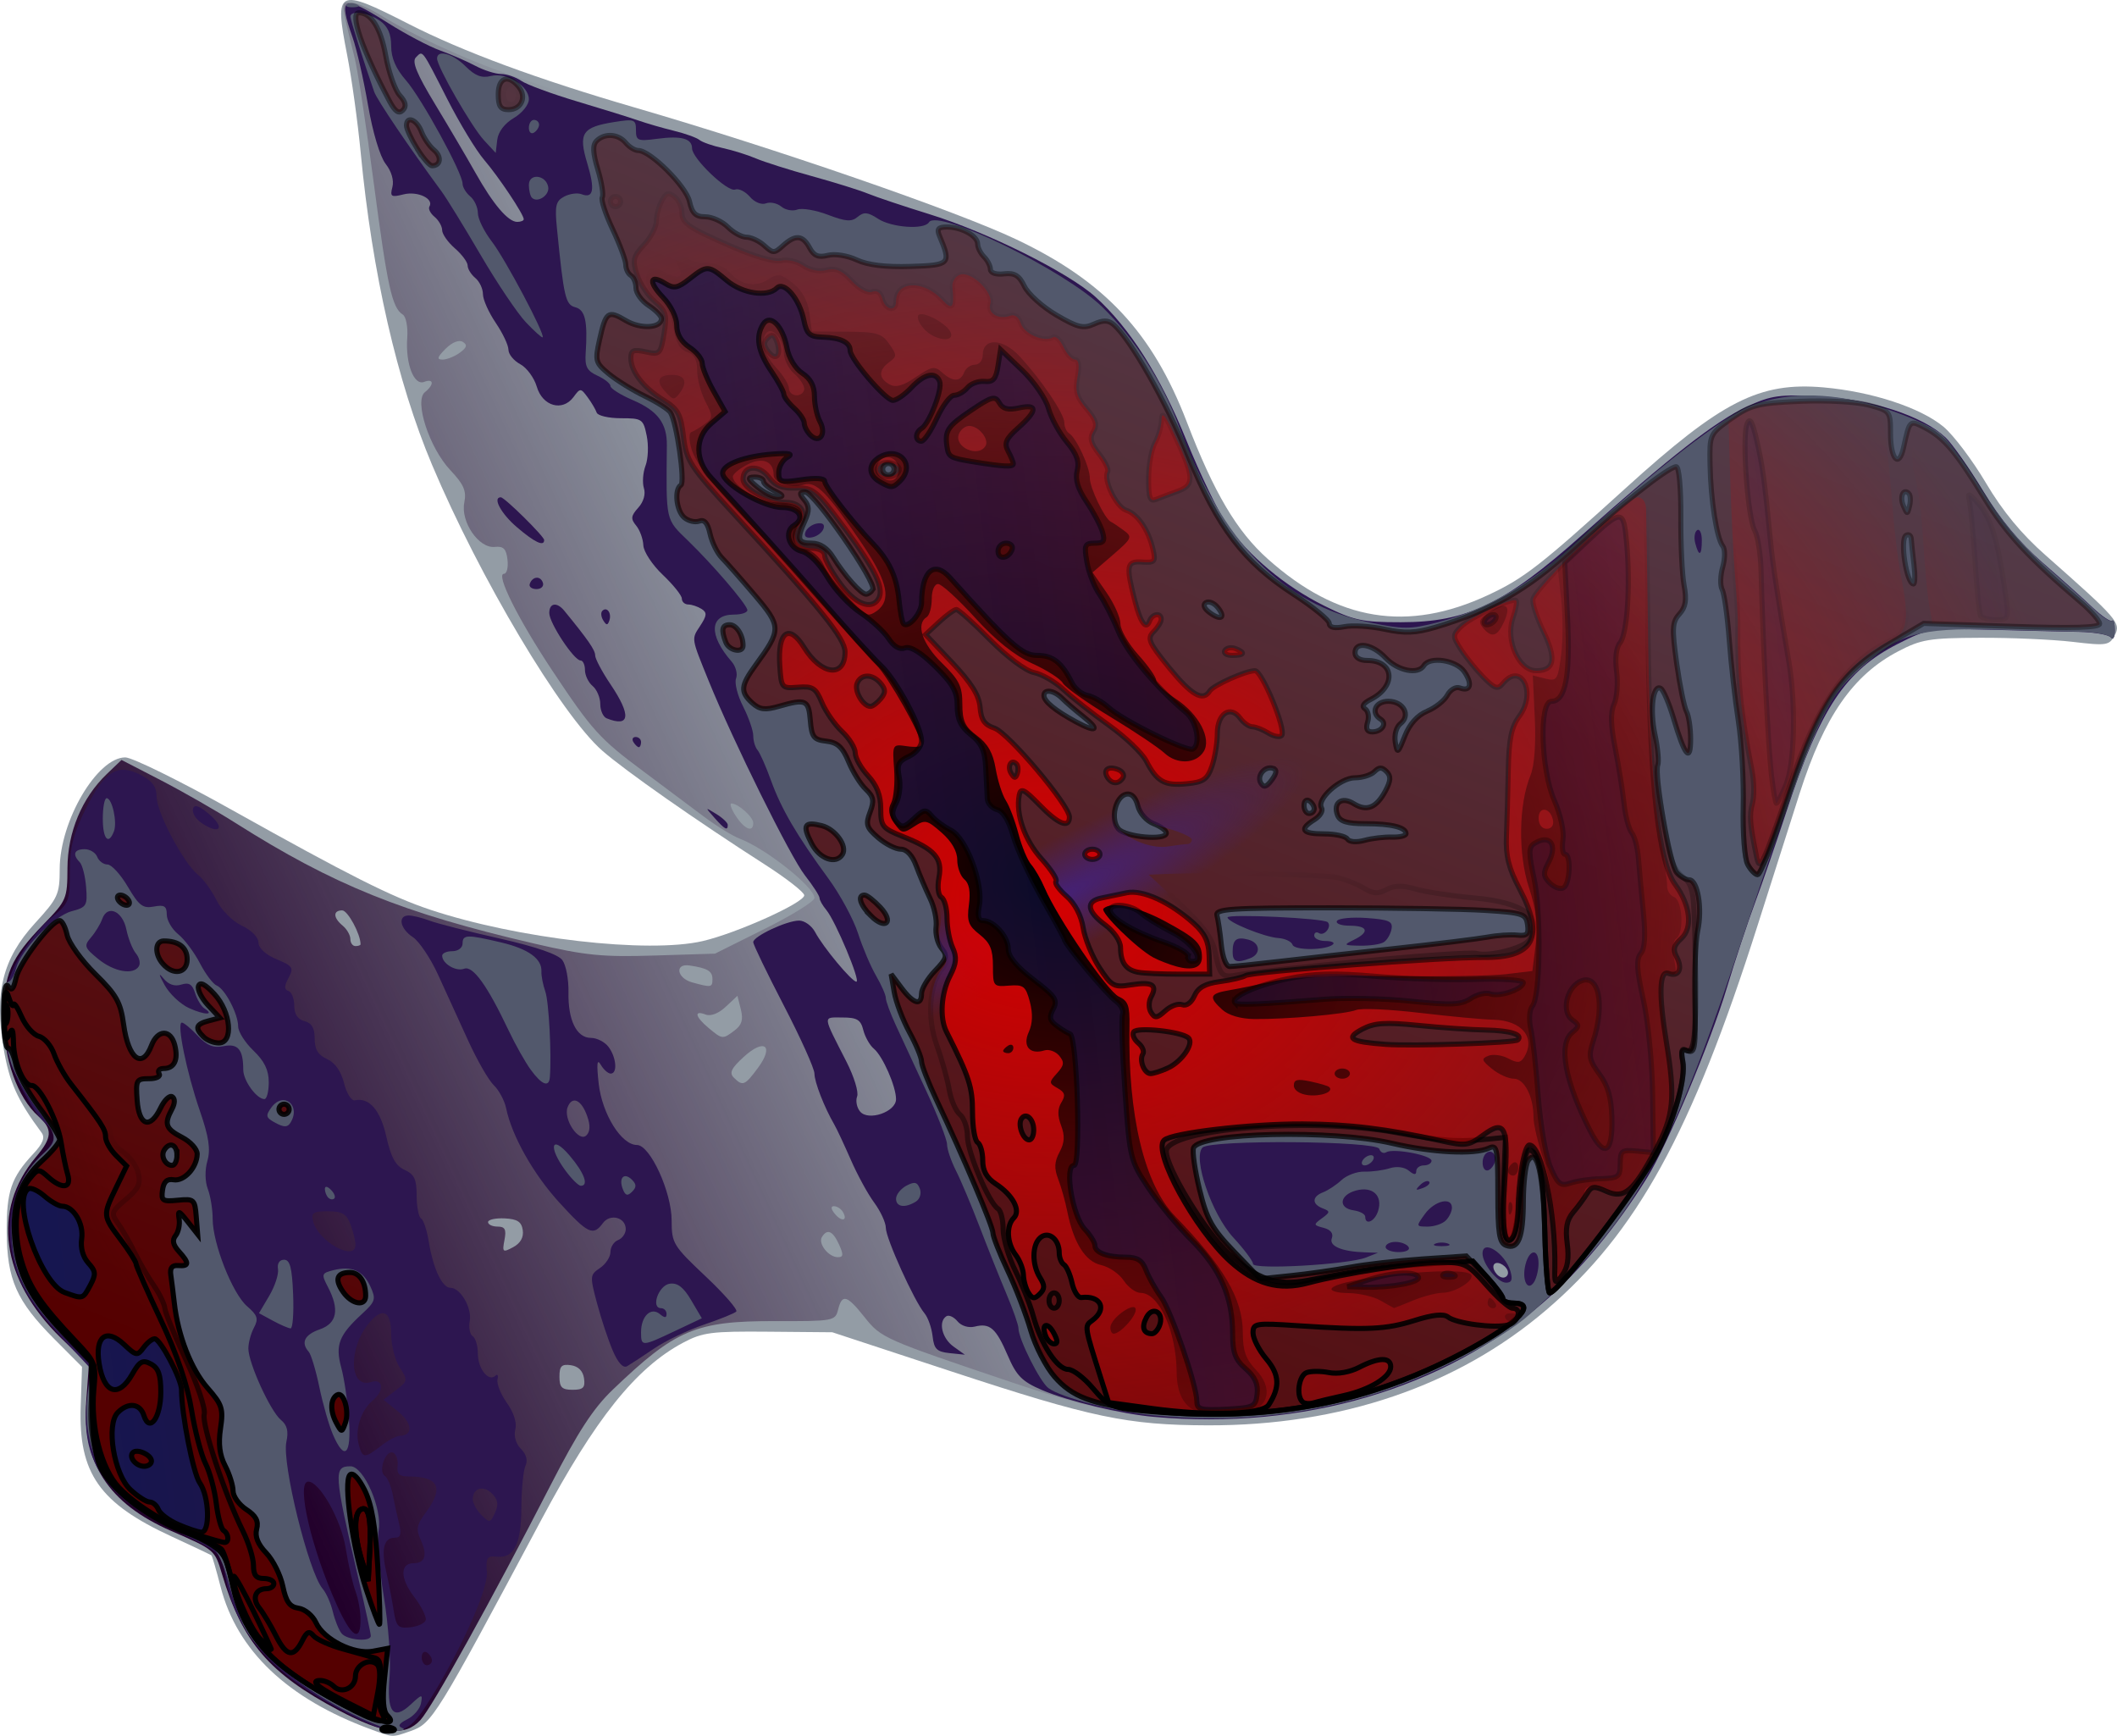 <?xml version="1.0" encoding="UTF-8"?>
<svg version="1.0" viewBox="0 0 415.11 340.35" xmlns="http://www.w3.org/2000/svg">
<defs>
<linearGradient id="f" x1="1.01" x2="149.58" y1="170.42" y2="102.17" gradientUnits="userSpaceOnUse">
<stop stop-color="#22002b" offset="0"/>
<stop stop-color="#22002b" stop-opacity="0" offset="1"/>
</linearGradient>
<radialGradient id="a" cx="205.62" cy="174.19" r="204.38" gradientTransform="matrix(.248 -.565 .703 .308 32.274 236.66)" gradientUnits="userSpaceOnUse">
<stop offset="0"/>
<stop stop-opacity="0" offset="1"/>
</radialGradient>
<linearGradient id="e" x1="1.194" x2="415.6" y1="177.05" y2="124.74" gradientUnits="userSpaceOnUse">
<stop stop-color="#161650" offset="0"/>
<stop stop-color="#161650" stop-opacity="0" offset="1"/>
</linearGradient>
<linearGradient id="d" x1="1.194" x2="415.6" y1="177.05" y2="124.74" gradientUnits="userSpaceOnUse">
<stop offset="0"/>
<stop stop-opacity="0" offset="1"/>
</linearGradient>
<linearGradient id="j" x1="1.169" x2="68.727" y1="176.95" y2=".894" gradientUnits="userSpaceOnUse">
<stop offset="0"/>
<stop stop-opacity="0" offset="1"/>
</linearGradient>
<linearGradient id="i" x1="355.05" x2="514.06" y1="394.73" y2="-3.957" gradientUnits="userSpaceOnUse">
<stop stop-color="#500" offset="0"/>
<stop stop-color="#500" stop-opacity="0" offset="1"/>
</linearGradient>
<linearGradient id="h" x1="355.05" x2="514.06" y1="394.73" y2="-3.957" gradientUnits="userSpaceOnUse">
<stop offset="0"/>
<stop stop-opacity="0" offset="1"/>
</linearGradient>
<radialGradient id="c" cx="205.58" cy="176.95" r="204.92" gradientTransform="matrix(1 0 0 .783 0 38.396)" gradientUnits="userSpaceOnUse">
<stop stop-color="#d40000" offset="0"/>
<stop stop-color="#d40000" stop-opacity="0" offset="1"/>
</radialGradient>
<radialGradient id="b" cx="206.5" cy="177.11" r="205.5" gradientTransform="matrix(-.025 -.046 .242 -.13 168.87 209.79)" gradientUnits="userSpaceOnUse">
<stop stop-color="#442178" offset="0"/>
<stop stop-color="#442178" stop-opacity="0" offset="1"/>
</radialGradient>
<linearGradient id="g" x1="384.51" x2="365.3" y1="232.61" y2="144.58" gradientUnits="userSpaceOnUse">
<stop offset="0"/>
<stop stop-opacity="0" offset="1"/>
</linearGradient>
</defs>
<g transform="translate(-.301 -.493)">
<path d="m72.945 339.55c-16.277-6-26.17-15.4-29.397-27.95-0.834-3.25-1.637-6-1.783-6.13-0.146-0.12-3.64-1.78-7.765-3.68-14.211-6.55-18.317-12.41-17.877-25.5l0.262-7.79-5.478-5.5c-7.37-7.4-9.244-11.64-9.29-21-0.039-7.94 0.879-10.63 5.227-15.29 1.845-1.97 2.318-3.16 1.628-4.1-4.795-6.48-6.341-9.9-7.455-16.51-1.857-11.01-0.201-17.64 6.139-24.58 4.525-4.95 4.845-5.65 4.854-10.66 0.017-9.4 7.347-21.86 12.859-21.86 1.372 0 10.851 4.67 21.063 10.39 22.902 12.8 31.108 16.93 38.679 19.46 17.119 5.71 42.769 8.66 53.499 6.16 6.72-1.57 19.89-7.51 19.89-8.97 0-0.59-3.49-3.32-7.75-6.05-13.48-8.64-27.35-18.36-31.86-22.31-8.06-7.07-24.037-33.9-33.367-56.032-6.854-16.258-11.751-37.665-13.989-61.148-0.577-6.05-1.775-14.697-2.662-19.215-2.546-12.97-1.973-13.26 12.045-6.101 10.617 5.422 25.243 10.83 44.313 16.38 27.79 8.093 63.19 20.327 74.87 25.879 17.33 8.235 26.69 18.269 33.43 35.819 5.32 13.869 9.78 21.408 15.87 26.838 13.71 12.23 27.39 14.45 43.26 7.04 6.97-3.26 10.13-5.71 26.89-20.92 18.86-17.118 26.25-20.877 38.85-19.764 9.42 0.833 18.92 3.946 23.46 7.686 1.95 1.608 5.7 6.572 8.34 11.031 3.31 5.587 6.95 10.007 11.73 14.217 14.09 12.43 14.82 13.27 13.55 15.65-1.08 2.02-1.57 2.1-8.31 1.3-3.95-0.46-12.12-0.82-18.17-0.79-9.87 0.04-11.51 0.31-16 2.66-8.84 4.62-14.49 12.76-19.3 27.79-1.14 3.58-4.87 15.28-8.28 26-12.89 40.56-23.7 60.22-41.45 75.37-17.47 14.91-40.28 22.67-66.35 22.6-15.79-0.05-22.77-1.52-50.12-10.52l-23.5-7.73-12.5-0.11c-11.24-0.1-12.93 0.12-16.8 2.18-9.22 4.93-17.19 14.89-27.76 34.71-20.734 38.86-21.406 39.94-25.643 41.42-3.655 1.28-3.345 1.29-7.852-0.37z" fill="#939ca5"/>
<path d="m66.701 335.83c-13.589-7.16-18.893-13.36-22.885-26.74-1.406-4.71-1.394-4.7-9.936-8.41-12.32-5.37-17.529-13.37-16.654-25.6l0.496-6.92-5.475-5.33c-11.768-11.45-13.651-25.09-4.899-35.47 3.212-3.81 3.317-5.46 0.51-7.96-4.128-3.67-6.838-11.27-6.848-19.2-0.012-8.63 1.309-11.74 7.848-18.49 4.5-4.64 4.644-4.98 4.67-11 0.032-7.05 2.841-13.77 7.696-18.43l2.903-2.78 7.687 3.97c4.227 2.18 10.836 5.96 14.686 8.4 19.209 12.17 32.859 17.67 58.62 23.65 9.98 2.32 13.29 2.65 23.5 2.33l11.88-0.37 9.75-4.86c5.36-2.67 9.75-5.4 9.75-6.05 0-2.13-9.48-9.66-14.6-11.61-1.45-0.55-4.72-2.57-7.27-4.49s-7.76-5.82-11.59-8.67c-8.67-6.45-10.11-8.04-17.93-19.8-6.71-10.1-11.157-19-9.487-19 0.555 0 0.867-1.24 0.693-2.75-0.248-2.16-0.79-2.7-2.513-2.52-3.122 0.32-6.715-4.92-5.959-8.699 0.456-2.28-0.087-3.539-2.734-6.346-4.123-4.371-7.129-13.581-4.993-15.295 1.853-1.488 1.76-2.749-0.149-2.016-2.016 0.773-3.679-3.572-3.312-8.655 0.153-2.112-0.241-4.154-0.877-4.547-2.091-1.292-3.01-5.45-5.672-25.672-1.447-11-3.127-22.025-3.732-24.5-2.858-11.688-2.812-11-0.75-11 1.053 0 3.818 1.203 6.145 2.673 2.326 1.47 7.155 4.015 10.73 5.655 10.401 4.771 15.69 6.604 50 17.341 48.6 15.207 65.22 21.567 76.33 29.217 7.84 5.388 15.85 17.394 21.32 31.916 4.75 12.618 9.49 19.468 17.92 25.908 18.17 13.88 36.76 11.53 57.43-7.25 15.36-13.958 27.28-23.449 32.93-26.227 4.9-2.406 6.57-2.704 13.9-2.491 8.42 0.245 19.4 3.215 24.68 6.67 1.32 0.868 4.77 5.441 7.65 10.162 5.78 9.456 9.99 14.176 20.03 22.426 3.68 3.02 6.72 6.26 6.75 7.19 0.05 1.51-0.76 1.62-7.19 1-3.99-0.38-12.65-0.68-19.25-0.66-12.92 0.04-15.11 0.67-22.5 6.51-6.1 4.81-9.56 12.32-19.58 42.46-5.3 15.95-10.94 32.27-12.52 36.26-12.95 32.59-30.88 52.07-57.43 62.38-10.31 4-20.04 5.91-33.47 6.57-15.89 0.77-25.12-0.72-44.2-7.14-25.21-8.49-25.71-8.71-28.98-12.82-3.46-4.35-4.39-4.61-5.18-1.47-0.55 2.22-0.9 2.28-12.35 2.25-15.54-0.04-19.52 1.64-31.85 13.46-3.82 3.66-6.8 8.24-12.16 18.68-11.491 22.38-23.284 43.66-25.535 46.08-3.05 3.28-7.096 2.79-16.044-1.92zm48.119-65.08c-0.21-1.45-1.12-2.36-2.57-2.57-1.83-0.26-2.25 0.16-2.25 2.25s0.48 2.57 2.57 2.57 2.51-0.42 2.25-2.25zm50-26.25c-1.22-2.67-2.3-3.14-3.35-1.46-0.8 1.3 1.3 3.96 3.13 3.96 1.08 0 1.13-0.5 0.22-2.5zm-62.01-2.79c-0.24-1.66-1.06-2.19-3.56-2.32-1.788-0.08-3.25 0.24-3.25 0.73 0 0.48 0.838 0.88 1.861 0.88 1.467 0 1.756 0.55 1.363 2.61-0.463 2.42-0.34 2.52 1.696 1.43 1.44-0.77 2.09-1.93 1.89-3.33zm62.73-3.64c-0.36-0.59-1.14-1.07-1.72-1.07-0.66 0-0.59 0.57 0.2 1.52 1.37 1.66 2.6 1.29 1.52-0.45zm-16.63-28.17c3.25-4.38 1.3-5.9-2.78-2.17-2.44 2.23-2.87 3.13-1.93 4.07 1.73 1.73 2.16 1.55 4.71-1.9zm-4.54-7.38c1.39-1.05 1.7-2.11 1.2-4.1l-0.67-2.67-2.3 2.15c-1.39 1.31-2.94 1.91-3.94 1.52-2.35-0.9-2.05 0.43 0.59 2.64 2.7 2.25 2.75 2.25 5.12 0.46zm-4.37-10.05c0-1.57-0.98-2.15-4.5-2.67-2.94-0.44-2.5 2.47 0.5 3.31 3.78 1.05 4 1.01 4-0.64zm-69-6.82c0-2.01-2.51-6.65-3.598-6.65-1.834 0-1.787 1.44 0.098 3 0.825 0.68 1.5 1.86 1.5 2.62s0.45 1.38 1 1.38 1-0.16 1-0.35zm77-23.79c0-1.17-2.9-3.77-4.27-3.83-0.43-0.02-0.04 1.09 0.86 2.47 1.72 2.62 3.41 3.3 3.41 1.36zm-57.54-92.207c1.387-1.015 1.533-1.539 0.591-2.122-0.753-0.465-2.099 0.072-3.374 1.348-1.648 1.647-1.78 2.121-0.59 2.121 0.842 0 2.36-0.606 3.373-1.347z" fill="url(#f)"/>
<path d="m66 335.14c-13.23-7.22-19.874-15.25-21.611-26.11-0.639-3.99-0.83-4.16-9.923-8.52-13.911-6.68-18.536-13.75-17.081-26.13l0.656-5.58-5.824-6.23c-6.736-7.2-9.076-11.59-9.903-18.56-0.728-6.15 1.449-12.45 5.704-16.53 3.547-3.4 3.684-4.55 0.841-7.08-1.177-1.04-3.427-4.6-4.999-7.9-4.067-8.54-4.018-16.95 0.142-24.2 1.641-2.86 4.561-6.46 6.49-8 3.32-2.65 3.508-3.13 3.508-8.89 0-4.82 0.652-7.39 3.115-12.32 3.716-7.44 6.23-9 10.746-6.66 2.318 1.2 3.139 2.31 3.139 4.26 0 3.07 5.316 13.1 8.112 15.32 1.048 0.83 2.689 3.08 3.647 5 0.985 1.98 3.142 4.14 4.969 4.99 1.866 0.87 3.238 2.26 3.25 3.3 0.014 1.11 1.384 2.37 3.545 3.27 3.195 1.34 3.414 1.68 2.356 3.66-0.871 1.62-0.876 2.27-0.022 2.56 0.628 0.21 1.143 1.51 1.143 2.89 0 1.67 0.67 2.68 2 3.03 1.421 0.37 2 1.36 2 3.43 0 2.1 0.668 3.21 2.431 4.01 1.568 0.71 2.751 2.39 3.332 4.73 0.495 1.99 1.444 3.5 2.109 3.36 2.829-0.62 5.019 1.91 6.193 7.16 0.906 4.05 1.803 5.67 3.572 6.48 1.905 0.87 2.363 1.84 2.363 5.04 0 2.18 0.391 4.2 0.869 4.5 0.477 0.29 1.155 2.33 1.506 4.53 0.835 5.21 2.626 9.05 4.229 9.05 1.983 0 4.275 3.94 3.803 6.54-0.232 1.28 0.031 2.61 0.585 2.96 0.554 0.34 1.008 1.89 1.008 3.44 0 2.93 2.127 5.59 3.437 4.3 0.414-0.41 0.601-0.06 0.414 0.76-0.186 0.83 0.648 2.89 1.855 4.59 1.354 1.9 1.984 3.89 1.634 5.21-0.33 1.28 0.11 2.79 1.11 3.79 1.06 1.06 1.38 2.26 0.89 3.29-0.42 0.89-0.79 4.59-0.81 8.21-0.03 7.24-1.43 9.99-4.878 9.63-1.86-0.19-2.116 0.23-1.888 3.1 0.276 3.48-5.866 16.87-12.114 26.42-4.013 6.13-6.257 6.12-17.65-0.1zm19-9.08c0-0.52-0.45-1.22-1-1.56s-1 0.08-1 0.94 0.45 1.56 1 1.56 1-0.42 1-0.94zm-14-7.99c0-1.62-0.441-4.1-0.98-5.52s-1.413-5.26-1.941-8.54c-0.889-5.52-5.109-13.01-7.329-13.01-2.45 0 0.597 13.14 5.623 24.25 2.849 6.3 4.627 7.38 4.627 2.82zm12.776 0.1c0.204-0.61-0.837-2.69-2.313-4.63-2.722-3.57-2.746-6.54-0.053-6.54 2.237 0 2.743-1.57 1.432-4.45-1.014-2.22-0.872-3.02 0.987-5.53 3.566-4.83 2.503-7.02-3.399-7.02-1.866 0-2.353-0.48-2.168-2.14 0.131-1.18-0.286-2.33-0.927-2.55-1.449-0.52-2.911 3.71-1.58 4.56 0.533 0.35 1.229 1.98 1.546 3.63 0.318 1.65 0.883 4.24 1.255 5.75 0.513 2.08 0.312 2.75-0.832 2.75-2.149 0-2.705 2.17-1.699 6.63 0.48 2.13 1.135 5.53 1.455 7.55 0.519 3.27 0.878 3.65 3.254 3.39 1.469-0.15 2.837-0.78 3.042-1.4zm12.992-24.83c-1.7-1.7-3.768-1.07-3.768 1.15 0 0.75 0.766 2.13 1.702 3.07 1.603 1.6 1.759 1.57 2.672-0.47 0.724-1.63 0.571-2.57-0.606-3.75zm-21.768-9.34c1.375-1.08 3.036-1.97 3.691-1.98 2.652-0.05 2.509-2.45-0.28-4.71l-2.911-2.36 2.435-1.87c2.351-1.8 2.376-1.96 0.75-4.44-0.927-1.41-1.685-4.39-1.685-6.6 0-4.43-1.599-5.3-4.203-2.29-4.264 4.93-4.079 13.11 0.264 11.73 2.42-0.77 2.648 1.69 0.335 3.61-2.27 1.88-3.504 5.63-2.789 8.48 0.732 2.92 1.159 2.96 4.393 0.43zm-5-39.43c0-0.79-0.439-2.59-0.975-4-0.786-2.07-1.644-2.57-4.407-2.57-2.952 0-3.357 0.28-2.901 2.02 1.031 3.95 8.283 7.92 8.283 4.55zm156.5 33.73c-6.33-0.56-16.85-3.09-21.91-5.26-3.88-1.67-4.97-2.77-6.68-6.75-2.31-5.38-3.5-6.43-6.48-5.68-1.21 0.3-2.62-0.13-3.37-1.03-0.71-0.86-1.69-1.31-2.17-1.01-1.66 1.02-0.9 4.31 1.36 5.94l2.25 1.61-3-0.31c-2.51-0.26-3.05-0.8-3.33-3.31-0.19-1.65-0.9-3.68-1.59-4.5-2.02-2.41-7.58-14.7-7.58-16.74 0-1.03-1.03-3.26-2.28-4.96-1.26-1.7-3.33-5.5-4.61-8.45-1.29-2.94-2.73-6.03-3.21-6.85-1.96-3.37-3.9-8.35-3.9-10.01 0-0.97-2.7-6.97-6-13.33s-6-11.95-6-12.43c0-1.14 6.56-4.23 9-4.23 1.06 0 2.47 1.01 3.13 2.25 1.58 2.98 7.18 9.71 8.09 9.73s-4.1-11.93-5.89-14.06c-0.73-0.87-1.33-1.93-1.33-2.35 0-0.43-1.29-2.42-2.86-4.43-2.87-3.66-14.01-26.16-18.88-38.14-3.45-8.51-3.4-8.14-1.69-10.75 1.36-2.07 1.41-2.65 0.29-3.36-0.75-0.47-1.92-0.87-2.61-0.87-0.69-0.01-1.25-0.53-1.25-1.15s-1.68-2.71-3.72-4.65c-2.05-1.93-3.77-4.54-3.83-5.8-0.05-1.26-0.69-3-1.41-3.87-1.1-1.33-1.03-1.9 0.41-3.5 1.04-1.148 1.49-2.677 1.11-3.846-0.33-1.067-0.19-3.046 0.32-4.398 0.52-1.352 0.62-3.999 0.23-5.882-0.67-3.269-0.9-3.424-5.07-3.424-2.4 0-4.54-0.499-4.74-1.108-0.21-0.61-1-1.96-1.77-3-1.36-1.836-1.45-1.837-2.77-0.047-2.16 2.912-6.07 1.812-7.2-2.026-0.51-1.75-1.98-3.739-3.25-4.419-1.27-0.681-2.31-1.957-2.31-2.837 0-0.879-1.125-3.254-2.5-5.278-1.375-2.023-2.5-4.548-2.5-5.61 0-1.061-0.675-2.49-1.5-3.175s-1.5-1.784-1.5-2.442c0-0.659-1.125-2.176-2.5-3.371-1.375-1.196-2.5-2.797-2.5-3.558s-0.67-1.94-1.489-2.62-1.274-1.584-1.011-2.009c0.951-1.539-2.314-3.085-5.06-2.396-2.452 0.616-2.69 0.459-2.192-1.445 0.338-1.292-0.185-3.081-1.324-4.529-1.111-1.412-2.532-6.153-3.465-11.561-0.871-5.042-2.23-11.002-3.021-13.244-2.859-8.104-1.983-8.463 6.924-2.838 3.472 2.193 8.074 4.621 10.226 5.397 2.151 0.775 5.262 2.128 6.912 3.006 1.65 0.879 3.912 1.6 5.027 1.604 1.116 3e-3 2.913 0.615 4.003 1.359 1.08 0.744 6.02 2.561 10.97 4.039 4.95 1.477 10.35 3.158 12 3.735s4.78 1.483 6.96 2.014c2.18 0.53 4.43 1.338 5 1.796s2.61 1.169 4.54 1.581c1.92 0.412 4.84 1.325 6.5 2.03 1.65 0.704 6.6 2.272 11 3.482 4.4 1.211 9.35 2.756 11 3.433 1.65 0.676 7.05 2.483 12 4.014 11.39 3.523 27.31 11.452 32.61 16.239 6.76 6.11 12.74 15.54 17.84 28.148 2.65 6.575 6.22 13.976 7.93 16.456 4.23 6.15 11.35 12.11 19.1 15.96 5.77 2.87 7.4 3.22 15 3.22 12.99 0 20.3-3.52 35.61-17.16 17.27-15.386 26.2-22.332 32.28-25.13 4.83-2.217 6.31-2.419 14.5-1.972 9.94 0.541 19.94 3.829 24.41 8.021 1.31 1.233 4.63 5.951 7.37 10.486 3.36 5.565 7.13 10.115 11.6 14.005 3.64 3.16 8.1 7.15 9.9 8.87 1.81 1.71 3.52 2.87 3.82 2.58 0.29-0.29 0.52 0.55 0.51 1.88 0 1.33-0.34 1.97-0.75 1.42-0.4-0.55-3.21-1.05-6.23-1.11-3.02-0.05-10.9-0.24-17.5-0.42-11.73-0.3-12.13-0.24-18.09 2.79-10.27 5.24-15.18 12.63-21.77 32.74-1.98 6.05-4.77 14.15-6.21 18s-3.92 11.36-5.52 16.69c-3.18 10.63-11.67 30.86-15.65 37.25-5.99 9.63-13.09 18.18-20.28 24.39-19.67 17.03-47.16 25.11-76.48 22.47zm69.5-28.24c0-1.18-1.95-2.44-2.67-1.73-0.71 0.72 0.55 2.67 1.73 2.67 0.52 0 0.94-0.42 0.94-0.94zm-120-34.04c0-2.51-2.61-8.45-4.34-9.89-0.81-0.67-1.74-2.32-2.08-3.67-0.51-2.03-1.23-2.46-4.11-2.46-3.89 0-3.95-0.65 0.83 8.72 1.46 2.87 2.4 5.91 2.07 6.76s-0.07 2.18 0.58 2.96c1.61 1.94 7.05 0.08 7.05-2.42zm-73-172.54c0-0.953-4.895-8.29-7.777-11.657-1.565-1.828-4.794-7.148-7.177-11.823-5.154-10.113-4.802-9.644-6.196-8.25-0.823 0.823 0.169 3.241 3.766 9.178 2.686 4.433 6.234 10.462 7.884 13.397 3.505 6.236 6.428 9.675 8.22 9.675 0.71 0 1.28-0.234 1.28-0.52zm17.44 221.81c-0.89-2.08-2.28-6.27-3.08-9.29-1.41-5.28-1.39-5.55 0.58-6.87 1.13-0.76 2.06-2.17 2.06-3.14 0-0.98 0.68-2.04 1.5-2.35 0.82-0.32 1.5-1.28 1.5-2.14 0-2.32-3.08-3.12-4.5-1.16-1.89 2.57-2.91 2.08-8.51-4.04-5.09-5.57-9.32-13.06-10.449-18.52-0.311-1.5-1.398-3.52-2.416-4.5-1.017-0.98-3.286-4.93-5.041-8.78-1.754-3.85-4.404-9.65-5.887-12.89s-3.709-6.55-4.947-7.37c-2.519-1.65-3.017-4.24-0.815-4.24 0.789 0 2.622 0.45 4.073 1s7.619 2.13 13.706 3.5c7.166 1.62 11.526 3.12 12.356 4.25 0.71 0.96 1.25 3.78 1.2 6.26-0.12 5.5 1.59 8.99 4.4 8.99 1.16 0 2.71 0.79 3.44 1.75 1.55 2.04 1.82 5.25 0.44 5.25-0.52 0-1.4-0.79-1.96-1.75-0.72-1.25-0.83-0.18-0.39 3.75 0.68 5.97 4.45 12 7.5 12 2.57 0 6.8 9.21 6.8 14.82 0 4.45 0.3 4.94 6.65 10.93 3.66 3.45 6.37 6.56 6.02 6.91s-3.2 1.5-6.32 2.56c-3.13 1.06-7.53 3.16-9.77 4.68s-4.63 3.08-5.3 3.47c-0.79 0.46-1.79-0.62-2.84-3.08zm-5-45.95c-1.13-3.23-2.95-4.05-3.84-1.74-0.9 2.33 2.22 6.98 3.69 5.51 0.74-0.74 0.79-1.97 0.15-3.77zm-75.886-57.68c-1.006-0.73-1.635-1.92-1.398-2.63 0.301-0.9 1.317-0.51 3.387 1.31 3.15 2.77 1.493 3.87-1.989 1.32zm100.85-0.8c-1.89-2.14-1.89-2.14 0.35-0.76 1.24 0.76 2.25 1.72 2.25 2.14 0 1.21-0.56 0.91-2.6-1.38zm-15.9-14.86c-0.34-0.55-0.14-1 0.44-1s1.06 0.45 1.06 1-0.2 1-0.44 1-0.72-0.45-1.06-1zm-5.25-4.66c-0.69-0.28-1.25-1.54-1.25-2.8s-0.68-2.86-1.5-3.54-1.5-2.09-1.5-3.12c0-1.04-0.39-1.88-0.86-1.88-1.29 0-6.14-7.35-6.14-9.3 0-2 1.49-2.22 2.95-0.45 4.65 5.68 6.05 7.7 6.05 8.75 0 0.67 1.35 3.21 3 5.66 4.12 6.11 3.85 8.53-0.75 6.68zm-0.67-19.21c-0.43-0.69-0.51-1.53-0.18-1.86 0.89-0.9 1.87 0.42 1.39 1.87-0.34 1.01-0.58 1.01-1.21-0.01zm-14.41-7.13c0.5-1.51 2.11-1.67 2.58-0.25 0.23 0.69-0.33 1.25-1.25 1.25s-1.52-0.45-1.33-1zm-2.51-11.13c-3.117-2.66-4.845-5.87-3.161-5.87 0.734 0 8.501 7.66 8.501 8.38 0 1.34-1.85 0.48-5.34-2.51z" fill="#2d1650"/>
<path d="m67.581 335.68c-8.796-4.64-16.804-11.3-19.306-16.06-0.902-1.72-2.346-5.77-3.208-9.01s-2.242-6.26-3.067-6.7c-0.825-0.45-4.448-2.16-8.052-3.82-12.594-5.78-17.923-14.44-16.398-26.65l0.694-5.55-5.492-5.36c-7.311-7.14-10.24-13.22-10.167-21.12 0.059-6.32 2.046-10.96 6.383-14.88 2.755-2.49 2.59-3.49-1.438-8.66-1.909-2.45-4.159-6.4-5-8.79-1.648-4.67-2.101-16.08-0.638-16.08 0.49 0 1.177-1.14 1.525-2.53 0.935-3.72 7.353-10.35 10.951-11.31 2.915-0.77 3.11-1.1 2.816-4.75-0.174-2.15-0.737-4.34-1.25-4.86-1.483-1.51-1.092-2.55 0.959-2.55 1.041 0 2.152 0.68 2.469 1.5 0.316 0.82 1.222 1.5 2.012 1.5s2.588 1.97 3.996 4.37c2.169 3.7 2.947 4.29 5.095 3.88 2.045-0.39 2.535-0.09 2.535 1.56 0 1.13 1.012 2.87 2.25 3.87s3.15 3.56 4.25 5.68 2.579 4.09 3.287 4.37c1.627 0.65 4.213 5.58 4.213 8.03 0 1.03 1.35 3.16 3 4.74 2.151 2.06 3 3.81 3 6.19 0 1.82-0.38 3.31-0.845 3.31-1.537 0-4.155-3.62-4.155-5.75 0-3.96-1.023-5.2-3.845-4.63-1.999 0.4-3.268-0.11-5.084-2.04-1.331-1.42-2.73-2.58-3.109-2.58-1.065 0 0.922 9.74 3.527 17.3 1.764 5.11 2.13 7.54 1.478 9.82-0.512 1.78-0.478 4.04 0.083 5.51 0.523 1.38 0.95 4.01 0.95 5.85 0 4.82 3.877 14.66 6.749 17.14 2.055 1.77 2.278 2.46 1.355 4.19-0.607 1.13-1.104 2.98-1.104 4.1 0 2.82 4.315 12.29 6.383 14 1.225 1.01 1.527 2.22 1.072 4.29-0.916 4.17 4.373 25.62 7.102 28.8 0.708 0.82 1.609 2.85 2.003 4.5s1.159 3.56 1.7 4.25c1.056 1.34 5.732 1.75 5.752 0.5 7e-3 -0.41-1.141-5.7-2.551-11.75-4.694-20.15-4.784-21.5-1.434-21.5 2.621 0 6.294 8.41 5.511 12.62-0.32 1.72 0.144 7.57 1.032 13 0.888 5.44 1.394 12.42 1.125 15.53-0.606 7.03 0.679 8.78 4.106 5.59 2.275-2.11 2.394-2.13 2.048-0.27-0.202 1.09-1.416 2.5-2.697 3.14-1.617 0.81-1.921 1.33-0.991 1.7 0.736 0.29 0.214 0.54-1.161 0.54-1.375 0.01-6.064-1.87-10.419-4.17zm-27.225-137.48c-0.598-0.39-1.408-1.73-1.802-2.99-0.539-1.73-1.207-2.14-2.708-1.66-1.305 0.41-2.51 0-3.49-1.21-1.011-1.24-0.94-0.82 0.219 1.29 0.944 1.73 3.114 3.77 4.821 4.54 3.041 1.38 5.104 1.4 2.96 0.03zm-12.829-8.24c0.355-0.58 0.099-1.71-0.568-2.51-0.668-0.8-1.512-2.92-1.876-4.7-0.747-3.65-3.715-4.95-4.738-2.07-0.357 1-1.346 2.63-2.199 3.62-1.425 1.66-1.313 2 1.402 4.22 3.095 2.53 6.883 3.21 7.979 1.44zm38.044 91.79c-0.768-1.79-1.958-5.95-2.645-9.25-0.686-3.3-1.626-6.43-2.087-6.95-1.593-1.8-0.829-3.36 2.161-4.4 3.396-1.18 3.913-3.88 1.596-8.32-1.313-2.51-1.251-2.7 1.091-3.29 3.569-0.89 5.832 0.11 7.245 3.21 1.125 2.47 0.982 2.94-1.598 5.32-4.579 4.21-5.329 6.13-4.125 10.55 0.583 2.13 1.262 6.69 1.51 10.13 0.507 7.02-0.86 8.33-3.148 3zm160.93-3.73c-7.63-0.75-18.05-3.46-20.62-5.35-1.66-1.23-5.88-9.64-5.88-11.74 0-0.65-1.07-3.71-2.38-6.8-1.31-3.1-3.67-9.01-5.25-13.13s-3.65-9.06-4.62-10.96c-0.96-1.91-1.75-4.22-1.75-5.16 0-0.93-1.84-5.67-4.1-10.53-2.25-4.87-4.95-10.7-6-12.96-1.04-2.26-1.9-4.6-1.9-5.19 0-0.6-0.86-2.57-1.92-4.39s-2.65-5.57-3.54-8.33c-0.89-2.75-3.51-7.6-5.83-10.76-6.23-8.5-9.22-13.63-11.24-19.22-0.99-2.75-2.18-5.43-2.64-5.95-0.45-0.52-0.83-1.78-0.83-2.79s-0.9-3.6-1.99-5.74c-1.1-2.15-1.72-4.62-1.38-5.5s-0.06-2.37-0.88-3.31c-4.54-5.2-4.35-9.21 0.44-9.21 1.64 0 2.83-0.45 2.64-0.99-0.49-1.48-6.75-8.76-11.55-13.43-4.54-4.41-4.37-3.66-4.22-18.819 0.04-4.266-1.82-6.729-6.63-8.791-2.44-1.044-4.43-2.293-4.43-2.774s-1.14-1.396-2.54-2.034c-2.06-0.935-2.5-1.786-2.32-4.41 0.42-6.229-0.09-8.505-2.03-9.013-1.92-0.503-2.25-1.881-3.6-15.45-0.45-4.443-0.24-5.364 1.41-6.246 1.06-0.57 2.6-0.782 3.41-0.471 2.35 0.904 2.68-0.886 1.11-6.103-1.77-5.873-0.99-7.051 5.31-8.05 3.94-0.626 4.25-0.512 4.25 1.585 0 2.07 0.35 2.213 4.12 1.706 4.76-0.638 6.88-0.064 6.88 1.864 0 1.976 6.98 8.648 8.45 8.082 0.69-0.264 1.98 0.371 2.88 1.411 0.91 1.069 2.28 1.634 3.16 1.3 0.84-0.325 2.2-0.04 3.01 0.633s2.22 0.937 3.14 0.586c0.91-0.351 3.61 0.108 6 1.02 3.5 1.337 4.63 1.416 5.84 0.407 1.22-1.011 1.98-0.941 3.98 0.369 2.67 1.746 9.07 2.195 9.99 0.701 1.71-2.775 26.73 9.466 34.06 16.67 6.33 6.22 11.71 14.632 15.05 23.545 8.54 22.762 20.17 34.672 37.36 38.252 6.48 1.35 7.91 1.35 13.14 0.01 9.64-2.47 18.76-7.76 27.68-16.07 14.71-13.7 28.47-24.412 34.05-26.506 7.49-2.81 16.18-2.598 26.22 0.639 4.47 1.442 9.35 3.654 10.85 4.915s5.07 6.125 7.93 10.809c3.58 5.853 7.44 10.493 12.36 14.833 3.94 3.48 8.42 7.5 9.96 8.95 1.54 1.44 3.05 2.38 3.35 2.08 0.29-0.3 0.53 0.54 0.52 1.87 0 1.33-0.34 1.97-0.75 1.42-0.4-0.55-2.98-1.05-5.73-1.12-2.75-0.06-10.62-0.26-17.5-0.43-14.32-0.38-18.43 0.83-25.93 7.6-7.3 6.6-8.47 9.34-24.97 58.45-12.66 37.68-20.09 50.41-39.72 68.1-6.13 5.53-21.28 13.14-32.38 16.28-13.83 3.9-27.05 5.06-41.5 3.64zm75.48-29.77c0.03-3.01-1.79-2.87-2.56 0.19-0.76 3.03 0.42 5.42 1.69 3.42 0.47-0.75 0.87-2.37 0.87-3.61zm-5.51 1.5c-1.06-3.57-5.47-6.37-5.47-3.47 0 2.04 2.97 5.72 4.62 5.72 1.1 0 1.33-0.61 0.85-2.25zm-28.31-2.69 2.34-0.93-2.5-0.08c-4.58-0.14-7.15-1.23-6.55-2.77 0.35-0.93-0.22-1.67-1.59-2.03-2.04-0.53-2.06-0.63-0.35-1.88 1.64-1.2 1.65-1.37 0.14-1.95-2.15-0.83-2.11-2.31 0.1-3.15 0.96-0.37 2.59-1.45 3.61-2.4 1.03-0.95 3.06-1.7 4.51-1.65 1.45 0.04 3.67-0.26 4.93-0.66 1.37-0.43 2.88-0.24 3.75 0.48 1.02 0.85 1.45 0.87 1.45 0.08 0-0.61 0.68-1.12 1.5-1.12s1.5-0.41 1.5-0.91c0-1.09-7.52-2.5-8.88-1.67-0.52 0.33-1.14 0.03-1.37-0.66-0.53-1.58-33.09-1.82-34.65-0.26-1.99 1.99 1.78 13.03 6.01 17.62 2.14 2.32 3.89 4.66 3.89 5.2 0 1.19 18.69 0.13 22.16-1.26zm-0.66-19.06c0.34-0.55 1.07-1 1.62-1s0.72 0.45 0.38 1-1.07 1-1.62 1-0.72-0.45-0.38-1zm9 17c-0.34-0.55-1.49-1-2.56-1s-1.94 0.45-1.94 1 1.15 1 2.56 1c1.45 0 2.29-0.43 1.94-1zm7.75-0.66c-0.69-0.28-1.81-0.28-2.5 0s-0.13 0.5 1.25 0.5 1.94-0.22 1.25-0.5zm-0.45-4.54c0.66-0.66 1.2-1.78 1.2-2.5 0-2.18-3.39-1.39-5.3 1.23-1.77 2.44-1.76 2.47 0.55 2.47 1.29 0 2.89-0.54 3.55-1.2zm-13.28-1.85c0.95-3.02-1.06-4.9-4.31-4.03-3.28 0.88-3.58 3.46-0.46 3.9 1.24 0.18 2.25 0.74 2.25 1.25 0 1.76 1.87 0.93 2.52-1.12zm10.01-5.76c-0.31-0.3-1.12 0-1.8 0.69-0.98 0.98-0.86 1.1 0.56 0.56 0.99-0.38 1.54-0.94 1.24-1.25zm12.82-3.66c0.6-1.57-0.64-2.9-1.71-1.84-0.95 0.96-0.77 3.31 0.25 3.31 0.49 0 1.15-0.66 1.46-1.47zm-47.93-40.14c2.2-0.84 1.98-3.05-0.36-3.66-2.32-0.61-3.06-0.02-3.06 2.44 0 1.93 0.82 2.22 3.42 1.22zm16.28-2.75c0.35-0.35-0.34-0.64-1.53-0.64s-2.17-0.48-2.17-1.06 0.42-0.8 0.93-0.48c1.05 0.65 2.58-1.28 1.71-2.15-0.78-0.78-19.64-1.67-19.64-0.93 0 0.92 7.21 3.85 9.93 4.04 1.34 0.09 2.6 0.68 2.82 1.32 0.39 1.17 6.75 1.09 7.95-0.1zm9.95-0.41c0.63-0.4 1.31-1.55 1.5-2.55 0.3-1.53-0.47-1.87-4.88-2.19-2.87-0.2-5.49 0.05-5.81 0.57s0.8 0.94 2.48 0.94c3.61 0 3.97 1.25 0.81 2.78-2.09 1.01-1.99 1.09 1.25 1.14 1.92 0.03 4.02-0.28 4.65-0.69zm62.35-78.79c0-1.41-0.41-2.31-0.91-2-0.49 0.31-0.67 1.46-0.38 2.56 0.72 2.75 1.29 2.51 1.29-0.56zm-172.22-2.29c0.29-0.86-0.19-1.22-1.33-1-0.98 0.19-1.99 0.96-2.23 1.7-0.29 0.86 0.19 1.22 1.33 1 0.98-0.19 1.99-0.96 2.23-1.7zm-35.78 157.55c0-3.13 1.93-5 3.68-3.55 0.96 0.8 1.32 0.79 1.32-0.03 0-0.61-0.48-1.12-1.07-1.12-2.07 0-0.49-4.49 1.69-4.8 1.53-0.22 2.7 0.67 4.21 3.24l2.09 3.54-5.31 2.51c-6.48 3.07-6.61 3.07-6.61 0.21zm-72.21-2.25-2.71-1.47 2.019-3.42c1.111-1.89 1.88-4.24 1.71-5.24-0.185-1.09 0.295-1.82 1.191-1.82 1.158 0 1.563 1.54 1.776 6.75 0.152 3.71-0.073 6.73-0.5 6.71s-1.995-0.7-3.486-1.51zm122.21-23.91c0-0.81 0.91-1.95 2.01-2.55 1.61-0.86 2.15-0.74 2.65 0.57 0.36 0.92 0.02 2.03-0.76 2.53-2.12 1.33-3.9 1.08-3.9-0.55zm-111.33-0.21c-0.367-0.36-0.667-1.13-0.667-1.7 0-0.62 0.466-0.56 1.183 0.15 0.651 0.65 0.951 1.42 0.667 1.7-0.284 0.29-0.817 0.22-1.183-0.15zm57.743-1.71c-0.85-2.2 0.28-3.33 1.81-1.8 0.9 0.9 0.9 1.46 0.01 2.35s-1.32 0.76-1.82-0.55zm-11.22-3.58c-3.46-4.68-2.81-7.2 0.77-3 2.89 3.38 3.85 5.96 2.23 5.96-0.45 0-1.8-1.33-3-2.96zm-56.87-9.37c-1.912-1.03-2.005-1.39-0.791-3.05 2.37-3.23 5.863-0.36 3.699 3.05-0.564 0.88-1.259 0.88-2.908 0zm50.05-10.42c-1.1-1.51-3.06-5-4.36-7.75-4.16-8.78-6.996-12.72-8.701-12.06-1.604 0.61-4.309-1-4.309-2.56 0-0.49 0.9-0.88 2-0.88 1.111 0 2-0.67 2-1.5 0-1.78 0.875-1.8 7.58-0.21 5.35 1.27 8.02 3.21 7.88 5.71-0.04 0.82 0.3 2.58 0.76 3.9 0.71 2.01 1.25 12.45 0.89 16.85-0.17 2.02-1.59 1.45-3.74-1.5zm-83.915-49.25c0-2.2 0.339-4 0.753-4 1.078 0 2.116 4.71 1.431 6.5-1.072 2.79-2.184 1.52-2.184-2.5zm82.965-97.308c-1.66-1.756-5.657-7.692-8.872-13.192-3.216-5.5-6.675-11.125-7.688-12.5-6.293-8.548-12.639-17.93-13.188-19.5-2.001-5.721-4.672-14.154-4.672-14.75 0-1.299 3.462-0.815 5.777 0.807 1.558 1.091 2.223 2.577 2.223 4.965 0 2.328 0.913 4.45 2.878 6.693 3.062 3.495 11.122 18.201 11.122 20.293 0 0.686 0.675 1.807 1.5 2.492s1.5 2.16 1.5 3.278 1.238 3.637 2.75 5.597c2.611 3.383 10.48 18.224 9.95 18.757-0.14 0.139-1.61-1.185-3.28-2.94zm1.18-24.428c-0.33-0.328-0.6-1.455-0.6-2.504 0-2.35 3.33-2.02 3.79 0.376 0.31 1.63-2.09 3.232-3.19 2.128zm-9.379-11.246c-2.432-2.623-9.221-14.44-9.221-16.052 0-1.818 3.089-0.968 5.597 1.54 1.855 1.855 3.145 2.346 4.962 1.89 3.066-0.77 7.441 1.918 7.441 4.571 0 1.066-1.31 2.695-2.95 3.663-1.819 1.074-3.068 2.724-3.252 4.294l-0.298 2.551-2.279-2.457zm8.779-2.459c0-0.857 0.45-1.559 1-1.559s1 0.423 1 0.941-0.45 1.219-1 1.559-1-0.084-1-0.941zm-35.729-24.163c0.332-0.332 1.195-0.368 1.917-0.079 0.797 0.319 0.56 0.556-0.605 0.604-1.054 0.043-1.644-0.193-1.312-0.525z" fill="#52586c"/>
<path d="m75.271 339.4c0.332-0.34 1.195-0.37 1.917-0.08 0.797 0.32 0.56 0.55-0.605 0.6-1.054 0.04-1.644-0.19-1.312-0.52zm-9.205-5.48c-12.945-7.06-18.037-12.79-20.174-22.74-0.672-3.12-1.605-6.18-2.073-6.8s-3.481-2.08-6.695-3.25c-7.057-2.58-14.49-8.06-16.85-12.42-1.226-2.27-1.783-5.84-1.905-12.21l-0.172-9-5.456-5.69c-6.497-6.78-8.945-11.51-9.534-18.45-0.57-6.71 1.057-11.37 5.328-15.26 1.906-1.73 3.465-3.61 3.465-4.17s-1.796-3.39-3.991-6.3c-2.195-2.91-4.276-6.71-4.625-8.46-0.349-1.74-1.028-3.17-1.509-3.17s-0.868-3.04-0.86-6.75c0.01-4.25 0.339-6.24 0.891-5.37 0.647 1.03 1.049 0.6 1.538-1.63 0.657-2.99 6.936-11.25 8.553-11.25 0.464 0 1.123 1.27 1.464 2.83 0.342 1.55 2.819 4.99 5.505 7.64 4.177 4.11 4.984 5.55 5.579 9.92 0.922 6.77 3.658 8.83 5.454 4.11 1.214-3.19 3.78-3.23 4.575-0.06 0.72 2.87-0.094 4.56-2.193 4.56-0.825 0-1.222 0.45-0.882 1 0.352 0.57-0.509 1-1.998 1-2.46 0-2.599 0.25-2.309 4.25 0.364 5.03 2.566 5.74 4.607 1.48 0.731-1.52 1.75-2.51 2.267-2.19 0.578 0.36 0.554 1.3-0.064 2.45-1.563 2.92-1.23 3.84 1.997 5.51 1.65 0.85 2.986 2.33 2.968 3.28-0.049 2.64-2.57 5.39-4.626 5.04-1.287-0.23-1.942 0.38-2.173 2.01-0.296 2.1 9e-3 2.3 3 2 3.161-0.31 3.345-0.15 3.609 3.17l0.277 3.5-1.973-2.5c-1.732-2.19-1.935-2.26-1.657-0.5 0.175 1.1-0.136 2.57-0.691 3.27-0.708 0.89-0.519 1.81 0.628 3.08 2.093 2.31 2.067 2.96-0.112 2.79-1.215-0.1-1.66 0.47-1.454 1.86 0.162 1.1 0.472 3.58 0.688 5.5 0.72 6.41 3.291 12.98 6.514 16.65 2.864 3.26 3.122 4.07 2.541 7.94-0.451 3-0.177 5.21 0.908 7.31 0.854 1.65 1.553 3.87 1.553 4.94 0 1.06 1.167 2.69 2.594 3.63 1.9 1.24 2.445 2.27 2.034 3.85-0.379 1.44 0.229 2.96 1.874 4.68 1.339 1.4 2.804 4.33 3.257 6.52 0.633 3.06 1.344 4.06 3.088 4.31 1.246 0.18 2.779 1.45 3.407 2.83 1.516 3.32 7.467 6.31 11.177 5.6l2.885-0.55-0.625 5.98c-0.418 3.99-0.238 6.36 0.542 7.14 2.604 2.61-2.98 1.01-10.167-2.91zm-31.066-106.92c0-2.11-1.455-2.69-2.5-1-0.729 1.18 0.217 3 1.559 3 0.518 0 0.941-0.9 0.941-2zm37.1 85.09c-2.681-8.18-4.511-21.08-3.179-22.41 0.556-0.56 1.681 0.61 2.858 2.95 1.4 2.79 2.125 7.01 2.599 15.12 0.362 6.19 0.507 11.25 0.322 11.25-0.184 0-1.354-3.11-2.6-6.91zm-5.881-32.68c-1.216-2.27-1.133-4.64 0.188-5.41 1.275-0.74 2.43 3.19 1.613 5.48-0.698 1.95-0.719 1.95-1.801-0.07zm157.78-2.46c-9.65-1.14-13.5-2.61-16.89-6.48-1.68-1.91-3.8-6.02-4.7-9.13s-2.94-8.39-4.53-11.75c-1.58-3.35-2.88-6.65-2.88-7.34 0-1.27-5.72-14.76-11.04-26.02-1.63-3.45-2.96-6.88-2.96-7.62 0-0.75-1.07-3.33-2.38-5.73-1.31-2.41-2.65-5.96-2.98-7.88l-0.6-3.5 2.06 2.75c2.35 3.12 3.9 3.54 3.9 1.05 0-0.93 1.19-2.94 2.65-4.46 2.32-2.42 2.48-2.98 1.26-4.44-0.76-0.92-1.24-2.8-1.06-4.17s-0.35-3.89-1.19-5.61c-0.83-1.72-2.05-4.58-2.71-6.37-0.75-2.04-1.87-3.25-3.02-3.25-1 0-3-1.02-4.44-2.26-2.29-1.97-2.49-2.6-1.59-4.98 0.86-2.25 0.71-3.05-0.82-4.5-1.03-0.97-2.56-3.41-3.39-5.44-1.18-2.83-2.17-3.75-4.36-4-2.48-0.28-2.87-0.79-3.14-4.07-0.33-4.04-0.87-4.28-6.14-2.77-2.75 0.79-3.78 0.66-5.24-0.65-2.4-2.17-2.29-3.38 0.66-7.43 5.08-6.98 5.08-7.54-0.2-13.75-2.62-3.08-5.51-6.36-6.42-7.28-0.9-0.91-1.95-3.04-2.32-4.71-0.46-2.1-1.11-2.87-2.11-2.49-0.79 0.3-2.11 0-2.93-0.68-1.58-1.31-2.03-5.536-0.68-6.372 0.87-0.538-0.83-12.378-2.05-14.252-0.4-0.624-2.65-2.06-5-3.191-2.34-1.132-5.52-3.098-7.07-4.37-2.64-2.176-2.75-2.568-1.84-6.637 1.26-5.618 1.64-5.898 5.19-3.802 2.91 1.718 6.96 1.479 6.96-0.41 0-0.501-1.12-1.647-2.5-2.548s-2.5-2.46-2.5-3.464-0.45-2.104-1-2.444-1-1.294-1-2.121-1.16-3.944-2.57-6.928c-1.41-2.985-2.33-5.805-2.04-6.268 0.28-0.463-0.1-2.891-0.85-5.395-1.01-3.354-1.08-4.848-0.26-5.671 1.57-1.568 4.25-1.389 5.72 0.383 0.68 0.825 1.78 1.5 2.44 1.5 2.35 0 9.41 7.028 10.06 10.012 0.51 2.314 1.21 2.988 3.08 2.988 1.33 0 3.32 0.9 4.42 2s2.75 2 3.67 2 2.5 0.745 3.5 1.655c1.7 1.54 1.96 1.54 3.66 0 2.44-2.205 3.87-2.086 5.22 0.433 0.84 1.576 1.72 1.937 3.57 1.471 1.39-0.348 3.85 0.041 5.67 0.895 2.14 1.007 5.65 1.434 10.53 1.279 7.82-0.249 8.02-0.458 5.7-5.983-0.57-1.355-0.24-1.75 1.44-1.75 2.87 0 6.04 1.752 6.04 3.335 0 0.696 0.56 1.827 1.25 2.515s1.25 1.79 1.25 2.45c0.01 0.71 1.1 1.073 2.67 0.889 2.07-0.241 2.96 0.299 4 2.439 0.73 1.512 3.55 4.049 6.26 5.638 4.17 2.441 5.31 2.718 7.36 1.782 1.8-0.82 2.8-0.806 3.83 0.053 3.25 2.696 10.36 15.199 14.73 25.908 5.66 13.881 10.85 20.691 20.58 26.991 3.82 2.48 6.98 5.05 7.01 5.72 0.04 0.82 1.04 1.03 2.96 0.65 1.59-0.32 5.15-0.1 7.91 0.5 3.96 0.85 6.06 0.76 9.95-0.39 10.74-3.19 18.17-7.42 26.5-15.1 9.03-8.33 19.22-16.38 20.72-16.38 0.55 0 0.93 4.145 0.9 9.75-0.04 5.36 0.25 11.46 0.64 13.54 0.54 2.85 0.31 4.24-0.91 5.59-1.43 1.58-1.5 2.8-0.54 9.69 0.61 4.33 1.47 8.56 1.91 9.4 0.45 0.84 0.82 3.28 0.82 5.43 0 4.76-1.15 3.35-3.37-4.13-0.86-2.88-1.97-5.48-2.47-5.79-1.55-0.96-2.19 4.18-1.14 9.11 0.55 2.59 0.79 5.25 0.54 5.91-0.72 1.88 2.36 19.46 3.69 21.07 0.66 0.78 1.76 1.43 2.46 1.43 1.68 0 2.63 5.63 1.68 10-0.42 1.92-0.67 8.15-0.55 13.83 0.19 8.96 0.01 10.25-1.33 9.73-1.23-0.47-1.44-0.03-1.03 2.1 0.6 3.16-1.56 11-4.79 17.34-3.49 6.85-19.61 28-21.33 28-0.36 0-0.79-5.23-0.94-11.62-0.28-11.68-1.53-17.07-3.31-14.27-0.48 0.77-0.89 4.31-0.91 7.89-0.03 7.18-0.98 9.6-3.4 8.68-1.31-0.51-1.6-2.34-1.6-10.26 0-8.82-0.15-9.56-1.75-8.81-2.77 1.31-11.12 0.9-18.98-0.94-11.76-2.75-37.77-2.15-38.94 0.9-0.27 0.72 0.26 4.39 1.18 8.17 1.42 5.85 2.42 7.65 6.79 12.18l5.13 5.32 6.03-0.63c3.32-0.34 8.52-1.08 11.54-1.64 3.02-0.57 9.39-1.29 14.15-1.62l8.66-0.59 3.59 3.71c1.98 2.04 3.6 4.11 3.6 4.62 0 0.5 0.93 0.91 2.07 0.91 4.55 0 1.22 3.61-8.08 8.75-19.9 11-41.22 15-64.99 12.2zm26.59-87.88c4.35-0.51 14.66-1.67 22.91-2.56 8.25-0.9 16.58-1.92 18.5-2.27 1.92-0.36 4.55-0.53 5.83-0.39 1.91 0.2 2.26-0.16 2-2.05-0.31-2.13-0.92-2.34-8.33-2.8-4.4-0.28-18.12-0.5-30.5-0.5-19.52 0-22.44 0.2-22.07 1.5 0.23 0.82 0.62 3.41 0.85 5.75 0.25 2.49 0.94 4.25 1.66 4.25 0.68 0 4.8-0.42 9.15-0.93zm22.66-24.44c1.51 0.04 2.75-0.25 2.75-0.67 0-1.25-2.9-1.96-7.97-1.96-3.57 0-4.98-0.43-5.46-1.67-0.94-2.45 0.84-3.72 3.18-2.25 2.54 1.58 4.42 0.83 6.2-2.48 1.08-2.03 1.14-2.91 0.23-3.82s-1.46-0.9-2.38 0.02c-0.66 0.66-2.38 1.2-3.83 1.2-2.89 0-7.57 4.22-6.54 5.89 0.36 0.58-0.27 1.62-1.39 2.32-3.07 1.91-2.47 2.79 1.9 2.79 2.17 0 4.22 0.45 4.56 1 0.36 0.58 1.76 0.7 3.31 0.28 1.48-0.41 3.93-0.7 5.44-0.65zm-44.25-0.78c0-0.5-1.11-1.32-2.47-1.84-1.4-0.53-2.76-2.06-3.12-3.52-0.41-1.64-1.23-2.48-2.24-2.28-2.15 0.41-3.19 4.9-1.57 6.81 1.38 1.62 9.4 2.33 9.4 0.83zm29-4.79c0-0.52-0.45-1.22-1-1.56s-1 0.08-1 0.94 0.45 1.56 1 1.56 1-0.42 1-0.94zm-8.05-7.91c-1.64-0.55-3.3 1.47-2.41 2.91 0.57 0.92 1.12 0.76 2.15-0.65 0.96-1.31 1.04-2 0.26-2.26zm30.19-11.21c1.62-0.67 3.4-2.09 3.97-3.15 0.58-1.07 1.67-1.7 2.43-1.41 2.12 0.81 2.55-0.8 0.86-3.22-1.59-2.26-6.75-3.02-7.9-1.16-1.13 1.83-5.12 1.03-7.5-1.5-2.6-2.77-6-3.33-6-1 0 0.91 0.93 1.5 2.38 1.5 5.35 0 5.8 5.04 0.68 7.64-1.44 0.73-1.83 1.38-1.11 1.83 0.62 0.38 0.86 1.56 0.52 2.61-0.41 1.31-0.13 1.92 0.9 1.92 1.9 0 3-1.66 1.65-2.49-2.02-1.24-1.04-3.51 1.51-3.51 2.96 0 4.46 2.77 2.37 4.39-0.8 0.63-1.24 2.2-1.01 3.61 0.39 2.35 0.5 2.28 1.87-1.17 0.94-2.38 2.49-4.1 4.38-4.89zm-67.49 1c-1.46-1.15-3.3-2.73-4.08-3.52-1.59-1.59-3.57-1.89-3.57-0.54 0 1.13 2.2 2.94 6.26 5.14 4.11 2.23 4.85 1.64 1.39-1.08zm26.38-21.4c-0.69-0.84-1.72-1.23-2.29-0.88-0.64 0.4-0.33 1.16 0.79 1.98 2.25 1.65 3.2 0.95 1.5-1.1zm-67.59-3.45c0.82-1.32-11.48-19.09-13.22-19.09-1.2 0-1.24 0.275-0.2 1.53 0.98 1.18 1.01 2.1 0.13 4.05-1.67 3.66-1.44 4.42 1.33 4.42 1.62 0 3.06 0.95 4.18 2.75 2.23 3.59 5.49 7.25 6.46 7.25 0.42 0 1.01-0.41 1.32-0.91zm-19.19-19.31c-1.24-0.597-2.25-1.467-2.25-1.933s-0.79-0.832-1.75-0.814c-1.47 0.028-1.37 0.35 0.61 2 1.3 1.082 3.1 1.937 4 1.899 1.19-0.049 1.02-0.366-0.61-1.152zm23.2-4.865c-0.32-0.521-1.01-0.684-1.54-0.362-0.52 0.322-0.68 1.011-0.36 1.532s1.01 0.684 1.54 0.362c0.52-0.322 0.68-1.011 0.36-1.532zm-107.85 161.92c-1.745-2.49-1.27-3.84 1.354-3.84 1.818 0 3.048 1.85 3.048 4.58 0 2.15-2.692 1.7-4.402-0.74zm-12.598-35.84c0-0.55 0.45-1 1-1s1 0.45 1 1-0.45 1-1 1-1-0.45-1-1zm-14.8-14.2c-1.734-1.73-1.49-2.49 1.011-3.14l2.21-0.58-2.318-2.47c-1.274-1.36-2.121-3.06-1.881-3.77 0.294-0.89 1.3-0.38 3.107 1.57 3.251 3.51 3.804 9.59 0.871 9.59-0.99 0-2.34-0.54-3-1.2zm-7.95-14.3c-1.682-1.91-1.585-4.5 0.168-4.5 2.94 0 4.582 1.29 4.582 3.61 0 2.72-2.695 3.23-4.75 0.89zm138.79-9.46c-2.09-2.09-2.68-4.04-1.21-4.04 0.45 0 1.83 1.08 3.07 2.39 2.81 2.99 1.04 4.55-1.86 1.65zm-147.54-3.04c-0.34-0.55-0.168-1 0.382-1s1.278 0.45 1.618 1 0.168 1-0.382 1-1.278-0.45-1.618-1zm319.49-7.02c-0.6-1.12-0.98-6.11-0.87-11.25 0.12-5.08-0.31-12.61-0.94-16.73-0.64-4.12-1.45-11.32-1.8-16-0.36-4.68-0.98-9.14-1.4-9.92-0.41-0.77-0.36-2.76 0.12-4.42 0.47-1.65 0.48-3.49 0.01-4.08-1.2-1.53-2.37-9.065-2.5-16.025-0.11-5.907-0.08-5.966 4.16-8.955 3.85-2.71 5.19-3.049 13.5-3.412 5.18-0.226 11.09 0.1 13.48 0.743 4.18 1.128 4.25 1.216 4.25 5.549 0 5.092 1.65 6.912 2.55 2.811 1.21-5.512 1.18-5.482 4.18-3.921 3.74 1.943 6.11 4.743 11.65 13.765 4.27 6.965 8.74 11.785 18.96 20.475 2.01 1.71 3.66 3.6 3.66 4.2 0 0.76-5.15 0.91-17.25 0.5l-17.25-0.58-6.12 3.61c-10.78 6.35-14.36 11.87-21.32 32.91-2.33 7.01-4.62 12.75-5.11 12.75-0.48 0-1.37-0.91-1.96-2.02zm32.61-58.73c-0.25-2.06-0.49-4.34-0.53-5.06s-0.51-1.04-1.04-0.71c-1.24 0.77 0.11 9.52 1.47 9.52 0.3 0 0.35-1.69 0.1-3.75zm-1.01-13.995c-1.09-1.092-1.84 0.645-1.06 2.452 0.74 1.713 0.8 1.713 1.21-0.035 0.24-1.006 0.17-2.093-0.15-2.417zm-215.14 68.655c-1.88-3.63-1.46-4.38 1.97-3.52 2.68 0.67 5.08 4 4.07 5.63-1.26 2.04-4.47 0.92-6.04-2.11zm-16.84-39.49c-0.95-2.47-0.73-3.42 0.78-3.42 1.31 0 2.61 2.03 2.61 4.08 0 1.55-2.75 1.02-3.39-0.66zm-60.528-96.788c-1.145-1.852-2.082-3.877-2.082-4.5 0-2.006 2.022-1.204 2.921 1.159 0.479 1.26 1.588 2.886 2.464 3.613 1.558 1.293 1.347 3.096-0.362 3.096-0.473 0-1.797-1.516-2.941-3.368zm-5.396-9.284c-5.365-10.069-7.883-17.348-6.002-17.348 2.402 0 4.274 3.003 5.247 8.418 0.585 3.255 1.819 6.753 2.742 7.774 1.198 1.323 1.371 2.164 0.605 2.93s-1.51 0.257-2.592-1.774zm21.314-1.348c0-3.282 1.917-4.009 3.99-1.513 1.65 1.992 0.56 4.513-1.96 4.513-1.589 0-2.03-0.651-2.03-3z" fill="url(#i)" stroke="url(#h)"/>
<path d="m67.5 334.72c-14.261-7.69-18.866-12.72-21.581-23.59-1.778-7.12-1.264-6.62-11.919-11.53-12.298-5.66-16.744-12.75-15.751-25.11l0.501-6.25-5.732-6.06c-6.784-7.17-9.218-11.84-9.811-18.82-0.57-6.71 1.057-11.37 5.328-15.26 1.906-1.73 3.465-3.61 3.465-4.17s-1.81-3.47-4.023-6.46c-2.212-3-4.294-6.8-4.625-8.46-0.331-1.65-0.996-3.01-1.477-3.01s-0.875-2.66-0.875-5.91c0-4.99 0.265-5.87 1.696-5.66 0.933 0.13 1.897 0.88 2.144 1.66 1.525 4.81 2.318 6.15 3.144 5.32 1.122-1.12 1.422-8.11 0.479-11.16-0.735-2.38 0.095-2.82 2.473-1.31 1.19 0.75 1.211 1.18 0.127 2.48-1.104 1.33-1.041 1.58 0.408 1.58 0.944 0 1.937 0.85 2.207 1.88s1.475 2.32 2.678 2.87c2.513 1.15 7.942 13.31 7.017 15.72-0.942 2.46-3.373 1.8-3.373-0.91 0-1.34-0.478-2.74-1.062-3.1s-1.472-1.74-1.975-3.06c-1.124-2.95-3.963-3.2-3.963-0.33 0 2.15 1.732 6.06 3.09 6.95 1.71 1.13 5.91 8.17 5.91 9.91 0 1.01 1.07 2.54 2.377 3.4 1.308 0.85 2.671 2.72 3.029 4.15 0.528 2.1 0.065 3.09-2.417 5.18-2.868 2.42-2.97 2.73-1.549 4.71 0.836 1.17 2.284 3.71 3.217 5.63 0.934 1.92 2.631 4.85 3.771 6.5 1.139 1.65 2.122 3.68 2.183 4.5 0.062 0.82 1.94 5.41 4.174 10.18 2.263 4.84 3.839 9.54 3.559 10.61-0.523 2 3.988 15.64 7.581 22.91 1.141 2.31 2.075 5.35 2.075 6.75 0 1.88 0.523 2.55 2 2.55 1.1 0 2 0.45 2 1s-0.648 1-1.441 1c-2.203 0-2.911 1.93-1.398 3.81 0.746 0.93 2.217 3.39 3.269 5.47 2.068 4.08 3.443 4.31 5.175 0.86 0.871-1.73 1.333-1.92 2.173-0.91 0.586 0.71 3.239 1.89 5.894 2.62s5.448 1.52 6.206 1.76c0.999 0.31 1.243 1.62 0.888 4.78-0.27 2.39-0.081 5.08 0.421 5.98 1.402 2.5-0.896 2.01-7.687-1.65zm3.756-28.22c-1.507-4.84-1.615-9.16-0.249-10 1.551-0.96 2.13 1.66 1.797 8.11l-0.304 5.89-1.244-4zm152.88-29.41c-5.79-0.55-6.63-0.93-9.5-4.35-1.73-2.06-3.93-3.74-4.9-3.74-2.12 0-5.35-4.97-6.84-10.5-0.6-2.2-2.17-6.17-3.49-8.83-1.33-2.66-2.41-6.35-2.41-8.19 0-1.85-0.45-3.64-1-3.98-1.78-1.1-6-11.11-6-14.22 0-1.67-0.66-3.59-1.47-4.26s-1.76-2.86-2.1-4.87-1.43-5.92-2.43-8.68c-1.95-5.43-1.5-11.96 1.05-15.03 1.05-1.27 1.08-2.01 0.12-3.53-0.67-1.08-0.92-3.07-0.56-4.5 0.36-1.41 0.17-3.54-0.4-4.74-0.58-1.19-1.82-4.28-2.75-6.87-1.36-3.78-2.25-4.82-4.58-5.33-3.26-0.71-4.88-3.05-4.88-7.04 0-1.6-1.02-3.65-2.5-5.02-1.38-1.27-2.5-3.21-2.5-4.29 0-1.09-1.32-2.92-2.94-4.07-1.76-1.26-3.06-3.18-3.25-4.82-0.27-2.35-0.82-2.77-3.94-3.03-3.31-0.28-3.68-0.62-4.21-3.88-0.66-4.08 1.51-10.32 3.59-10.32 0.74 0 1.95 0.56 2.68 1.25 1.1 1.03 1.16 0.91 0.29-0.71-0.57-1.09-2.52-2.47-4.32-3.07-3.87-1.31-4.93-3.39-2.1-4.13 1.9-0.5 1.92-0.66 0.38-3.34-1.71-2.99-6-5.98-7.68-5.37-0.55 0.2-2.29-1.92-3.86-4.72-2.06-3.679-3.16-4.789-3.95-4.001-1.86 1.861-2.69 1.221-2.75-2.159-0.04-1.788-0.62-5.882-1.3-9.098-1.11-5.266-1.71-6.191-5.99-9.298-4.63-3.361-4.75-3.571-4.45-8.152 0.26-4.122 0.56-4.667 2.4-4.415 1.15 0.158 2.71-0.456 3.46-1.365 1.19-1.428 1.09-1.886-0.77-3.385-2.27-1.844-5.29-8.126-5.29-11.024 0-0.959-0.84-2.816-1.87-4.128s-2.14-4.185-2.46-6.385c-0.33-2.2-0.88-5.688-1.24-7.75-0.61-3.541-0.5-3.75 1.96-3.75 1.44 0 2.61 0.414 2.61 0.921 0 0.506 1.27 1.199 2.82 1.54 4.13 0.906 9.92 6.084 10.68 9.548 0.51 2.321 1.2 2.991 3.09 2.991 1.34 0 3.2 0.9 4.14 2s2.59 2 3.66 2c1.08 0 2.78 0.745 3.78 1.655 1.7 1.54 1.96 1.54 3.66 0 2.44-2.205 3.87-2.086 5.22 0.433 0.84 1.576 1.72 1.937 3.57 1.471 1.35-0.339 3.9 0.034 5.67 0.829 4.07 1.832 18.48 2.747 19.04 1.21 0.22-0.604-0.3-2.322-1.16-3.817-1.92-3.329-1.01-4.485 2.33-2.965 1.7 0.779 2.5 1.942 2.5 3.663 0 1.488 0.57 2.521 1.39 2.521 0.77 0 1.63 0.619 1.92 1.376 0.33 0.856 1.47 1.198 3.01 0.903 1.96-0.374 2.76 0.11 3.83 2.312 0.74 1.532 3.57 4.086 6.28 5.675 4.22 2.469 5.3 2.724 7.42 1.756 2.19-1 2.77-0.803 4.87 1.673 4.92 5.805 9.04 13.159 13.61 24.314 5.68 13.881 10.89 20.701 20.6 26.991 3.82 2.48 6.98 5.05 7.01 5.72 0.04 0.82 1.04 1.03 2.96 0.65 1.59-0.32 5.15-0.1 7.91 0.5 3.96 0.85 6.06 0.76 9.95-0.39 10.74-3.19 18.17-7.42 26.5-15.1 9.03-8.33 19.22-16.38 20.72-16.38 0.55 0 0.93 4.145 0.9 9.75-0.04 5.36 0.25 11.46 0.64 13.54 0.54 2.85 0.31 4.24-0.91 5.59-1.43 1.58-1.5 2.8-0.54 9.69 0.61 4.33 1.47 8.56 1.91 9.4 0.45 0.84 0.81 3.33 0.8 5.53-0.03 4.26-0.04 4.25-2.78-3-2.92-7.75-3.12-8.04-4.17-6.16-0.61 1.1-0.69 3.79-0.19 6.97 0.44 2.86 0.7 6.03 0.58 7.06-0.13 1.02 0.42 5.97 1.23 11 1.16 7.24 1.94 9.52 3.76 10.99 2.17 1.77 2.3 2.61 2.52 16 0.24 15.34-0.16 19.11-1.9 18.03-0.77-0.47-0.95 0.21-0.58 2.14 0.63 3.28-1.49 11.03-4.76 17.47-3.49 6.85-19.61 28-21.33 28-0.36 0-0.79-5.47-0.95-12.14-0.27-11.48-1.15-15.86-3.17-15.86-0.48 0-1.16 3.04-1.51 6.75-0.87 9.33-1.4 11.45-2.67 10.66-0.69-0.43-0.95-4.1-0.72-10.29l0.36-9.62-3 0.31c-6.3 0.64-9.29 0.43-18.5-1.26-16.6-3.04-45-0.71-45 3.69 0 3.28 7.63 15.77 12.22 20 5.55 5.12 9.51 6.47 15.59 5.29 11.47-2.23 14.52-2.65 22.99-3.19l9.3-0.58 2.95 3.3c1.62 1.81 2.95 3.67 2.95 4.12s0.93 0.82 2.07 0.82c4.55 0 1.22 3.61-8.08 8.75-19.78 10.93-39.72 14.73-64.85 12.34zm-16.14-21.59c0-0.82-0.45-1.5-1-1.5s-1 0.68-1 1.5 0.45 1.5 1 1.5 1-0.68 1-1.5zm59.19-66.52c11.58-1.12 21.78-1.81 22.68-1.54 2.33 0.71 9.27-1.06 10.26-2.62 2.83-4.46-0.98-7.39-10.75-8.26-4.33-0.39-9.5-1.17-11.48-1.75-2.59-0.75-4.2-0.72-5.74 0.11-1.67 0.89-2.64 0.83-4.4-0.27-1.24-0.78-3.56-1.71-5.15-2.08-2.58-0.61-24.69-1.07-33.58-0.71l-3.47 0.14 6.14 5.75c4.42 4.14 6.33 6.73 6.84 9.25 0.98 4.92 1.33 5.28 4.65 4.61 1.62-0.32 12.42-1.51 24-2.63zm-34.07-22.98c0.49 0 0.88-0.39 0.88-0.87s-2.09-1.46-4.65-2.17c-3.62-1.02-4.89-1.94-5.73-4.16-1.32-3.5-3.71-3.29-4.7 0.41-0.51 1.91-0.27 3.09 0.82 4 2.89 2.4 6.75 3.71 9.64 3.25 1.58-0.25 3.26-0.46 3.74-0.46zm40.13-1.37c1.51 0.04 2.75-0.25 2.75-0.67 0-1.25-2.9-1.96-7.97-1.96-3.57 0-4.98-0.43-5.46-1.67-0.94-2.45 0.84-3.72 3.18-2.25 2.54 1.58 4.42 0.83 6.2-2.48 1.08-2.03 1.14-2.91 0.23-3.82s-1.46-0.9-2.38 0.02c-0.66 0.66-2.38 1.2-3.83 1.2-2.89 0-7.57 4.22-6.54 5.89 0.36 0.58-0.27 1.62-1.39 2.32-3.07 1.91-2.47 2.79 1.9 2.79 2.17 0 4.22 0.45 4.56 1 0.36 0.58 1.76 0.7 3.31 0.28 1.48-0.41 3.93-0.7 5.44-0.65zm-15.25-5.57c0-0.52-0.45-1.22-1-1.56s-1 0.08-1 0.94 0.45 1.56 1 1.56 1-0.42 1-0.94zm-8.05-7.91c-1.64-0.55-3.3 1.47-2.41 2.91 0.57 0.92 1.12 0.76 2.15-0.65 0.96-1.31 1.04-2 0.26-2.26zm30.19-11.21c1.62-0.67 3.4-2.09 3.97-3.15 0.58-1.07 1.67-1.7 2.43-1.41 2.12 0.81 2.55-0.8 0.86-3.22-1.59-2.26-6.75-3.02-7.9-1.16-1.13 1.83-5.12 1.03-7.5-1.5-2.6-2.77-6-3.33-6-1 0 0.91 0.93 1.5 2.38 1.5 5.35 0 5.8 5.04 0.68 7.64-1.44 0.73-1.83 1.38-1.11 1.83 0.62 0.38 0.86 1.56 0.52 2.61-0.41 1.31-0.13 1.92 0.9 1.92 1.9 0 3-1.66 1.65-2.49-2.02-1.24-1.04-3.51 1.51-3.51 2.96 0 4.46 2.77 2.37 4.39-0.8 0.63-1.24 2.2-1.01 3.61 0.39 2.35 0.5 2.28 1.87-1.17 0.94-2.38 2.49-4.1 4.38-4.89zm-67.49 1c-1.46-1.15-3.3-2.73-4.08-3.52-1.59-1.59-3.57-1.89-3.57-0.54 0 1.13 2.2 2.94 6.26 5.14 4.11 2.23 4.85 1.64 1.39-1.08zm-49.15-12.95c0.35-0.55-0.1-1.28-0.98-1.62-1.91-0.74-2.98 0.07-2.06 1.56 0.83 1.35 2.23 1.37 3.04 0.06zm75.53-8.45c-0.69-0.84-1.72-1.23-2.29-0.88-0.64 0.4-0.33 1.16 0.79 1.98 2.25 1.65 3.2 0.95 1.5-1.1zm-67.59-3.45c0.79-1.27-11.45-19.09-13.1-19.09-1.08 0-1.12 0.384-0.17 1.902 0.95 1.528 0.87 2.398-0.44 4.388-1.85 2.82-1.39 3.71 1.91 3.71 1.44 0 2.96 1.04 4.02 2.75 2.23 3.59 5.49 7.25 6.46 7.25 0.42 0 1.01-0.41 1.32-0.91zm-20.13-20.52c-1.65-1.428-3.18-2.065-3.72-1.543-1.38 1.357 1.31 3.973 4.09 3.973h2.43l-2.8-2.43zm24.14-3.655c-0.32-0.521-1.01-0.684-1.54-0.362-0.52 0.322-0.68 1.011-0.36 1.532s1.01 0.684 1.54 0.362c0.52-0.322 0.68-1.011 0.36-1.532zm167.54 78.065c-0.6-1.12-0.98-6.11-0.87-11.25 0.12-5.08-0.31-12.61-0.94-16.73-0.64-4.12-1.45-11.32-1.8-16-0.36-4.68-0.98-9.14-1.4-9.92-0.41-0.77-0.36-2.76 0.12-4.42 0.47-1.65 0.48-3.49 0.01-4.08-1.2-1.53-2.37-9.065-2.5-16.025-0.11-5.907-0.08-5.966 4.16-8.955 3.85-2.71 5.19-3.049 13.5-3.412 5.18-0.226 11.09 0.1 13.48 0.743 4.18 1.128 4.25 1.216 4.25 5.549 0 5.092 1.65 6.912 2.55 2.811 1.21-5.512 1.18-5.482 4.18-3.921 3.74 1.943 6.11 4.743 11.65 13.765 4.27 6.965 8.74 11.785 18.96 20.475 2.01 1.71 3.66 3.6 3.66 4.2 0 0.76-5.15 0.91-17.25 0.5l-17.25-0.58-6.12 3.61c-10.78 6.35-14.36 11.87-21.32 32.91-2.33 7.01-4.62 12.75-5.11 12.75-0.48 0-1.37-0.91-1.96-2.02zm32.61-58.73c-0.25-2.06-0.49-4.34-0.53-5.06s-0.51-1.04-1.04-0.71c-1.24 0.77 0.11 9.52 1.47 9.52 0.3 0 0.35-1.69 0.1-3.75zm-1.01-13.995c-1.09-1.092-1.84 0.645-1.06 2.452 0.74 1.713 0.8 1.713 1.21-0.035 0.24-1.006 0.17-2.093-0.15-2.417zm-275.92-75.922c-1.05-1.05-0.779-4.146 0.429-4.892 0.603-0.373 1.804 0.028 2.664 0.89 1.29 1.292 1.34 1.842 0.28 3.119-1.39 1.68-2.331 1.925-3.373 0.883z" fill="url(#b)" stroke="url(#g)"/>
<path d="m68.5 334.38c-5.8-2.94-7.581-4.38-5.4-4.38 0.825 0 2.01 0.51 2.633 1.13 1.579 1.58 4.267 0.33 4.267-1.99 0-2.19 2.853-3.69 4.29-2.25 0.586 0.59 0.618 2.7 0.082 5.48l-0.872 4.53-5-2.52zm-17.322-12.69c-2.018-2.15-5.853-11.38-5.04-12.13 0.199-0.19 1.982 2.98 3.962 7.05 1.98 4.06 3.521 7.39 3.425 7.39-0.097 0-1.153-1.04-2.347-2.31zm20.078-15.19c-1.507-4.84-1.615-9.16-0.249-10 1.551-0.96 2.13 1.66 1.797 8.11l-0.304 5.89-1.244-4zm-31.97-4.95c-5.576-1.74-12.112-5.66-15.649-9.38-3.493-3.68-5.618-11.95-4.936-19.21 0.464-4.95 0.301-5.39-3.43-9.33-6.993-7.38-9.195-10.63-10.768-15.93-1.8-6.05-1.171-12.65 1.521-15.98 1.705-2.1 1.872-2.12 3.71-0.46 2.768 2.5 4.653 2.25 3.832-0.51-0.368-1.24-0.94-4.01-1.272-6.17-0.672-4.38-4.251-11.33-5.793-11.25-1.537 0.08-3.461-4.43-3.555-8.33-0.07-2.87-0.239-3.14-0.945-1.5-0.603 1.4-0.851 0.21-0.83-4 0.022-4.45 0.236-5.35 0.83-3.5 0.44 1.38 0.863 2.05 0.94 1.5 0.076-0.55 0.792 0.5 1.59 2.34 0.798 1.84 2.327 3.57 3.398 3.85s2.414 1.85 2.984 3.49c0.57 1.63 2.061 4.28 3.313 5.88 5.951 7.6 6.776 8.86 6.776 10.35 0 0.87 0.927 2.52 2.06 3.65l2.06 2.06-2.06 4.26c-2.631 5.43-2.623 5.52 0.912 10.19 1.635 2.16 2.985 4.28 3 4.71s2.196 5.38 4.845 11c3.186 6.76 5.23 12.75 6.034 17.68 0.669 4.11 1.905 8.83 2.746 10.5 0.842 1.67 1.791 5.19 2.11 7.82 0.318 2.63 0.964 5.02 1.436 5.31 1.055 0.65 1.137 2.43 0.107 2.34-0.412-0.03-2.646-0.66-4.964-1.38zm186.8-24.9-8.41-1.15-1.43-4.5c-3.37-10.63-3.34-10.45-1.76-11.61 3-2.21 1.68-4.95-2.16-4.48-0.64 0.07-1.46-1.22-1.82-2.87-0.37-1.66-1.08-3.27-1.59-3.59-0.5-0.31-0.92-1.35-0.92-2.31 0-2.65-2.06-4.33-3.68-2.99-1.66 1.37-1.7 5.26-0.1 7.84 0.98 1.55 0.97 2.22-0.04 3.23-1.02 1.02-1.45 0.98-2.21-0.23-0.51-0.82-0.96-2.39-0.99-3.49-0.02-1.1-0.7-2.87-1.51-3.94-1.74-2.29-1.91-5.72-0.38-7.25 1.44-1.44-0.17-4.48-3.55-6.69-1.76-1.15-2.54-2.56-2.54-4.58 0-1.61-0.45-3.2-1-3.54s-1-3.02-1-5.96c0-4.9-0.64-6.87-5.13-15.78-1.35-2.69-1.03-7.55 0.73-10.95 1.24-2.41 1.35-3.62 0.5-5.5-0.61-1.32-1.1-3.93-1.1-5.8 0-1.86-0.49-3.7-1.09-4.07-0.64-0.39-0.84-2-0.49-3.89 0.72-3.81-0.82-5.55-7.17-8.07-3.94-1.57-4.25-1.97-4.25-5.44 0-2.61-0.76-4.57-2.5-6.45-1.38-1.48-2.5-3.49-2.5-4.47 0-0.97-1.16-2.86-2.59-4.2-1.42-1.33-3.2-3.89-3.95-5.68-1.19-2.85-1.78-3.23-4.66-3-3.25 0.26-3.3 0.2-3.6-4.33-0.43-6.57 1.82-8.23 4.75-3.5 3.4 5.51 8.05 6.04 8.05 0.92 0-2.65-4.71-8.49-22.29-27.59-8.1-8.812-8.83-9.944-9.39-14.65-0.52-4.415-1.05-5.379-3.96-7.177-3.91-2.416-6.36-5.581-6.36-8.215 0-1.529 0.51-1.744 2.9-1.219 2.77 0.608 2.94 0.447 3.61-3.546 0.62-3.688 0.41-4.436-1.79-6.308-1.37-1.169-2.96-3.558-3.53-5.31-0.91-2.784-0.74-3.514 1.38-5.801 1.34-1.439 2.43-3.523 2.43-4.631s0.48-2.914 1.07-4.013c0.85-1.596 1.36-1.76 2.5-0.812 0.79 0.653 1.43 1.977 1.43 2.942 0 2.281 1.03 3 9.91 6.889 4.37 1.916 8.3 3.025 9.57 2.706 1.18-0.297 3.12 0.135 4.3 0.961 1.28 0.897 3.12 1.257 4.57 0.893 1.83-0.459 3.04 0.059 4.94 2.113 1.49 1.598 3.14 2.485 4.02 2.149 0.94-0.359 1.68 0.146 2 1.358 0.57 2.203 2.69 2.638 2.69 0.553 0-4.073 5.37-4.285 9.03-0.355 2.01 2.157 2.44 1.618 2.02-2.524-0.1-0.966 0.55-2.036 1.44-2.376 2.18-0.837 6.7 3.462 5.99 5.698-0.59 1.87 1.66 3.204 3.93 2.331 0.85-0.325 1.67 0.285 2.07 1.529 0.65 2.072 4.6 3.76 6.32 2.701 0.5-0.31 1.41 0.548 2.03 1.905 0.62 1.358 1.64 2.469 2.26 2.469 0.75 0 0.91 1.161 0.49 3.411-0.51 2.734-0.16 3.966 1.77 6.209 1.86 2.164 2.17 3.176 1.36 4.47-0.8 1.277-0.53 2.319 1.11 4.409 1.18 1.505 1.94 3.081 1.68 3.504-0.92 1.484 1.69 6.922 3.61 7.527 2.25 0.72 4.38 3.81 5.27 7.66 0.57 2.44 0.38 2.67-2.13 2.5-3.05-0.21-3.21 0.67-1.41 7.64 1.1 4.29 2.21 5.79 2.88 3.92 0.52-1.45 2.28-1.7 2.28-0.32 0 0.51-0.67 1.6-1.49 2.42-1.32 1.32-0.97 2.12 3.05 7.07 4.4 5.4 6.64 6.68 7.95 4.56 0.69-1.12 7.07-3.98 8.88-3.98 1.39 0 6.21 11.74 5.22 12.72-0.39 0.39-1.57 0.16-2.64-0.51-1.07-0.66-2.46-1.21-3.1-1.21-0.63 0-1.7-0.75-2.37-1.66-1.93-2.65-4.5-0.95-4.5 2.98 0 1.86-0.48 4.75-1.06 6.43-0.9 2.58-1.66 3.11-4.96 3.42-4.36 0.42-5.83-0.41-7.93-4.49-0.8-1.54-4.1-4.69-7.34-7-3.23-2.3-7.22-5.44-8.87-6.97-1.64-1.53-4.25-3.04-5.8-3.35-1.61-0.32-5.28-3.07-8.64-6.46-3.21-3.25-6.17-5.9-6.57-5.9s-1.92 1.11-3.38 2.46l-2.65 2.45 5.22 5.51c3.75 3.98 5.28 6.42 5.46 8.75 0.2 2.48 0.86 3.44 2.83 4.1 2.68 0.89 14.69 15.12 14.69 17.41 0 2.32-2.19 1.43-5.89-2.38-3-3.08-3.66-3.4-3.95-1.9-0.72 3.74 1.07 8.85 4.38 12.51 1.88 2.09 3.16 4.06 2.83 4.39s0.59 1.63 2.05 2.9c1.65 1.43 2.88 3.77 3.27 6.2 0.34 2.14 1.78 5.67 3.2 7.84 2.4 3.66 2.84 3.9 6.19 3.36 4.16-0.66 5.22-0.03 3.95 2.34-0.51 0.95-0.52 2.27-0.02 3.07 0.73 1.18 1.18 1.13 2.78-0.32 1.06-0.96 2.55-1.5 3.32-1.2 0.83 0.32 1.81-0.39 2.4-1.73 0.72-1.63 2.09-2.41 4.99-2.8 2.2-0.29 4.47-0.82 5.04-1.18 1.26-0.77 38.56-3.61 46.73-3.55 9.89 0.08 11.99-3.98 6.97-13.5-2.1-3.98-2.71-6.42-2.55-10.23 0.11-2.75 0.28-8.57 0.36-12.93 0.13-6.23 0.59-8.52 2.18-10.67 3.41-4.61 0.36-10.72-3.21-6.42-1.05 1.27-1.59 1.09-3.89-1.25-1.46-1.5-3.43-3.94-4.38-5.42-1.63-2.55-1.63-2.79-0.01-4.41 1.89-1.89 10.18-5.82 10.85-5.15 0.23 0.24-0.05 1.76-0.62 3.39-1.52 4.38 1.12 10.36 4.57 10.36 3.6 0 4.01-2.31 1.38-7.75-1.26-2.61-2.18-5.43-2.04-6.25 0.37-2.18 18.67-20 20.54-20 0.95 0 1.61 0.897 1.66 2.25 0.04 1.24 0.23 13.5 0.42 27.25 0.38 27.22 2.07 42.06 5.29 46.44 2.97 4.04 3.47 8.51 1.19 10.57-1.48 1.35-1.69 2.17-0.9 3.64 1.23 2.3 0.39 3.97-1.61 3.2-1.82-0.7-1.95 4.1-0.39 13.65 1.76 10.76 1.41 14.31-2.11 20.9-4.4 8.26-6.2 9.77-9.72 8.17-2.34-1.07-2.88-1.01-3.74 0.43-0.56 0.92-1.78 2.58-2.73 3.7-1.26 1.49-1.57 3.12-1.17 6.16 0.38 2.85 0.08 4.76-0.97 6.14-1.44 1.91-1.51 1.84-1.46-1.5 0.18-10.73-2.59-24-4.99-24-0.99 0-2.18 6.99-2.21 12.89 0 1.99-0.43 4.27-0.94 5.08-1.69 2.68-2.36-1.57-1.68-10.8 0.78-10.71 0.05-12.28-4.21-9.12-2.88 2.12-3.46 2.2-8.37 1.11-10.59-2.35-17.91-3.24-27-3.29-10.3-0.05-25.76 1.76-27.23 3.2-2.26 2.21 6.06 17.45 12.93 23.7 4.97 4.52 9.62 5.82 15.33 4.28 7.04-1.89 20.62-4.01 25.86-4.03 4.87-0.02 5.38 0.23 9.12 4.48 2.18 2.48 4.47 4.5 5.09 4.5 1.94 0 1.21 2.74-0.88 3.29-2.65 0.69-10.18-0.3-11.76-1.56-0.86-0.68-2.95-0.46-6.56 0.67-5.67 1.78-9.17 1.94-22.93 1.03-8.27-0.55-8.75-0.47-8.75 1.42 0 1.1 1.17 3.39 2.6 5.09 2.61 3.09 2.73 5.53 0.47 9.02-1.24 1.91-11.71 2.23-22.98 0.69zm1.57-16.22c0.97-2.51-1.28-4-2.53-1.67-1.05 1.95-0.62 3.24 1.07 3.24 0.47 0 1.13-0.71 1.46-1.57zm-24.66-38.37c0-2.19-1.56-3.58-2.43-2.17-0.73 1.19 0.36 4.11 1.54 4.11 0.49 0 0.89-0.87 0.89-1.94zm26.26-12.13c2.79-1.27 5.25-4.85 4.07-5.93-1.34-1.24-10.1-2.19-10.73-1.16-0.32 0.51 0.09 1.49 0.9 2.16s1.22 1.65 0.9 2.16c-0.76 1.23 0.27 3.84 1.52 3.84 0.54 0 2.04-0.48 3.34-1.07zm68.66-5.53c1.08-1.04-1.51-1.85-6.22-1.94-2.86-0.05-8.83-0.46-13.27-0.91-6.51-0.65-8.63-0.51-11 0.74-3.41 1.81-2.41 2.46 4.57 2.98 5.25 0.39 25.31-0.28 25.92-0.87zm-98.32-54.13c-1.01-1.02-1.85 0.51-1.02 1.86 0.63 1.02 0.87 1.02 1.21 0.01 0.23-0.7 0.15-1.54-0.19-1.87zm-26.6-12.77c0.99-1.2 0.99-1.8 0-3-1.6-1.93-3.9-1.92-4.64 0.01-0.58 1.5 1.18 4.49 2.64 4.49 0.42 0 1.32-0.68 2-1.5zm-0.46-19.56c1.23-1.99-0.52-5.67-6.53-13.77-5.69-7.649-6.23-8.101-9.64-7.973-2.71 0.102-4.05-0.445-5.36-2.187-1.89-2.501-5.01-2.231-5.01 0.433 0 1.865 5.01 4.557 8.48 4.557 2.98 0 4.3 2.35 2.52 4.5-1.77 2.13-0.47 4.5 2.47 4.5 1.46 0 2.53 0.57 2.53 1.35 0 0.74 1.35 3.22 3.01 5.5 2.91 4.03 6.13 5.35 7.53 3.09zm3.96-24.947c0.76-1.229-1.99-2.427-3.47-1.513-0.58 0.362-0.8 1.077-0.49 1.589 0.77 1.235 3.18 1.189 3.96-0.076zm-23.94-25.693c-0.46-1.211-0.92-1.343-1.75-0.51-0.83 0.834-0.77 1.554 0.25 2.777 1.55 1.869 2.52 0.398 1.5-2.267zm103.12 208.04c-1.26-1.25-0.69-5.12 0.83-5.71 0.83-0.31 2.79-0.32 4.36-0.01 1.71 0.35 4.1-0.07 5.94-1.02 3.86-2 6.19-2.04 6.19-0.12 0 2.02-4.1 4.53-9.23 5.66-2.35 0.51-4.98 1.15-5.84 1.41-0.87 0.26-1.88 0.17-2.25-0.21zm-50.33-12.88c-0.94-2.43 0.36-2.87 1.6-0.55 0.78 1.45 0.79 2.09 0.05 2.09-0.58 0-1.33-0.69-1.65-1.54zm18.15-71.33c-2.42-0.44-3.46-1.89-3.48-4.85-0.01-1.3-1.27-3.14-3.02-4.44-3.57-2.63-3.85-4.63-0.75-5.26 1.24-0.25 3.49-0.72 5-1.04 3.09-0.65 8.47 1.81 13.14 6.01 2.13 1.91 2.92 3.57 3 6.27l0.11 3.68h-6c-3.3 0-6.9-0.16-8-0.37zm121.14-23.14c-1.23-5.95-1.35-7.63-0.71-9.99 0.38-1.38 0.33-4.3-0.1-6.5-2.24-11.45-2.87-18.04-2.76-29 0.01-1.1-0.25-5.38-0.58-9.5s-0.74-12.5-0.92-18.609l-0.32-11.109 3.13-1.871c3.69-2.213 16.71-2.75 23.12-0.953 3.97 1.113 4.01 1.168 4.71 7.082 0.39 3.278 0.97 9.335 1.29 13.46 0.32 4.12 1.02 9.66 1.54 12.3 1.68 8.43 1.3 11.22-1.73 12.6-8.87 4.04-14.75 12.58-20.31 29.46-2.04 6.22-4.2 12.17-4.78 13.21-0.99 1.78-1.1 1.74-1.58-0.58zm-131.64 0.01c0-0.55 0.68-1 1.5-1s1.5 0.45 1.5 1-0.68 1-1.5 1-1.5-0.45-1.5-1zm4.46-15.07c-0.92-1.49 0.15-2.3 2.06-1.56 0.88 0.34 1.33 1.07 0.98 1.62-0.81 1.31-2.21 1.29-3.04-0.06zm23.01-24.89c0.33-0.52 1.25-0.7 2.06-0.39 2.07 0.79 1.83 1.35-0.59 1.35-1.13 0-1.79-0.43-1.47-0.96zm166.94-4.81c-0.59-0.4-1.6-1.63-2.23-2.73-1.14-1.98-1.15-1.98-1.75 0.13-0.57 2.04-1.15 2.13-12.43 2l-11.82-0.13-0.62-3.5c-0.33-1.92-0.85-7.55-1.15-12.5-0.29-4.95-1-10.492-1.57-12.315-0.57-1.824-0.75-4.873-0.39-6.777l0.65-3.462 3.02 1.777c1.77 1.044 5.69 5.968 9.5 11.939 6.15 9.628 12.58 16.808 18.65 20.778 1.5 0.99 2.73 2.64 2.73 3.68 0 1.98-0.79 2.33-2.59 1.11zm-181.88-28.969c0.01-2.619 0.57-5.744 1.25-6.945 0.67-1.202 1.25-3.227 1.28-4.5 0.04-1.716 0.67-1.015 2.42 2.707 4 8.489 4.12 10.067 0.85 11.25-1.56 0.562-3.51 1.298-4.33 1.636-1.21 0.495-1.49-0.304-1.47-4.148zm-105.53-54.261c0-0.55 0.45-1 1-1s1 0.45 1 1-0.45 1-1 1-1-0.45-1-1zm-21-21c0-1.111 0.667-2 1.5-2 0.83 0 1.5 0.889 1.5 2s-0.67 2-1.5 2c-0.833 0-1.5-0.889-1.5-2z" fill="url(#c)" stroke="url(#j)"/>
<path d="m72 329.5c0-0.82 0.45-1.5 1-1.5s1 0.68 1 1.5-0.45 1.5-1 1.5-1-0.68-1-1.5zm-36.568-30c-2.713-1.32-6.689-3.94-8.836-5.83-4.018-3.53-4.559-5.12-4.973-14.6-0.106-2.43-0.722-4.6-1.369-4.82-0.719-0.24-0.958-1.48-0.614-3.2 0.308-1.54 0.03-3.8-0.618-5.01-0.985-1.84-0.877-2.43 0.649-3.59 1.006-0.76 3.067-1.4 4.579-1.42 4.063-0.05 3.859-3.86-0.25-4.68-3.627-0.73-4.047-3.35-0.535-3.35 2.632 0 4.535 2.49 4.535 5.93 0 1.14 0.428 2.07 0.952 2.07s2.267 1.91 3.874 4.25c2.3 3.34 3.08 5.85 3.658 11.75 0.405 4.12 1.401 9.3 2.214 11.5 1.877 5.08 3.199 12.45 2.331 12.98-0.366 0.23-2.885-0.66-5.597-1.98zm-6.432-25.94c0-0.79-0.45-1.72-1-2.06s-1 0.31-1 1.44 0.45 2.06 1 2.06 1-0.65 1-1.44zm206 3.7c-2.58-1-3.94-3.61-3.97-7.64-0.06-8.07-3.48-15.62-7.07-15.62-0.95 0-2.44-1.09-3.31-2.41-0.87-1.33-2.87-2.7-4.45-3.05-3.09-0.68-5.39-4.33-6.63-10.54-0.38-1.93-1.18-4.76-1.77-6.3-0.82-2.12-0.76-3.4 0.26-5.31 0.99-1.85 1.07-3.21 0.3-5.23-0.72-1.92-0.7-3.27 0.06-4.5 0.85-1.4 0.7-1.99-0.74-2.8-1.73-0.98-1.73-1.14-0.12-2.93 1.41-1.56 1.49-2.16 0.44-3.43-0.71-0.85-2.01-1.32-2.89-1.05-2.89 0.9-4.36-0.82-3.08-3.61 0.75-1.65 0.82-3.61 0.21-5.91-0.82-3.08-1.24-3.4-4.08-3.18-3.08 0.25-3.16 0.15-3.16-3.85 0-3.24-0.55-4.55-2.61-6.17-2.22-1.74-2.53-2.62-2.1-5.85 0.34-2.56 0.05-4.18-0.89-4.96-0.77-0.64-1.4-2.36-1.4-3.82 0-1.71-1.09-3.61-3.07-5.35-2.88-2.52-3.23-2.6-5.41-1.17-2.17 1.42-2.44 1.37-3.88-0.68-1.07-1.53-1.26-2.74-0.61-3.95 0.51-0.96 0.78-3.95 0.59-6.65-0.35-4.9-0.34-4.91 2.52-4.49 1.57 0.23 2.86 0.13 2.86-0.23 0-1.8-6.56-13.42-8.86-15.68-1.45-1.43-6.02-6.58-10.14-11.45-4.12-4.86-9.75-11.13-12.5-13.93-8.48-8.622-12.7-13.892-13.62-17.019-0.49-1.663-0.5-3.128-0.02-3.286 0.47-0.158 1.65-0.866 2.62-1.574 1.64-1.2 1.65-1.496 0.14-4.414-0.89-1.72-1.62-4.47-1.62-6.11 0-2.103-0.59-3.169-2-3.617-1.39-0.44-2.19-1.856-2.64-4.635-0.42-2.638-1.44-4.528-3-5.548-1.39-0.91-2.36-2.529-2.36-3.932 0-2.616 1.07-2.952 4.15-1.304 2.84 1.52 3.42 0.436 1.41-2.637-0.95-1.439-1.41-2.916-1.03-3.281s1.37 0.349 2.2 1.587c1.05 1.563 2.51 2.25 4.77 2.25 1.79 0 3.86 0.725 4.59 1.612 2.22 2.667 5.18 3.34 7.69 1.745 2.07-1.307 2.55-1.241 5 0.676 1.79 1.398 2.89 3.377 3.22 5.79l0.5 3.667 6.75 0.037c5.95 0.034 6.96 0.321 8.41 2.402 1.54 2.201 1.54 2.448 0 3.578-2.13 1.554-2.11 3.141 0.04 4.344 1.25 0.698 2.63 0.318 5.2-1.426 3.11-2.113 3.68-2.214 5.13-0.901 2.08 1.885 3.6 1.877 4.33-0.024 0.32-0.825 1.27-1.5 2.11-1.5s1.53-0.848 1.53-1.883c0-3.427 3.92-3.319 7.19 0.197 4.29 4.609 8.81 11.306 8.81 13.057 0 0.831 0.42 1.771 0.94 2.09 1.42 0.878 4.06 6.593 4.06 8.788 0 1.911 2.92 7.981 4.11 8.541 0.33 0.15 1.46 0.91 2.5 1.67 1.8 1.32 1.69 1.56-2.09 4.83l-3.98 3.44 2.73 3.94c1.5 2.17 2.73 4.92 2.73 6.13s1.58 3.94 3.5 6.07 3.5 4.37 3.5 4.99c0 0.61 1.76 2.28 3.91 3.7 4.48 2.96 7 7.77 5.41 10.31-1.52 2.42-5.22 2.57-7.67 0.3-1.18-1.09-5.97-4.3-10.63-7.12-4.67-2.82-8.87-5.81-9.33-6.64-0.46-0.82-3.17-2.55-6.02-3.84-3.45-1.56-7.16-4.53-11.17-8.95-3.3-3.63-6.56-6.61-7.25-6.61-0.72-0.01-1.25 1.24-1.25 2.93 0 1.62-0.45 3.22-1 3.56-2.16 1.34-0.86 5.23 3 9 3.38 3.3 4 4.54 4 8.01 0 3.38 0.52 4.5 2.91 6.26 2.08 1.54 3.11 3.36 3.62 6.42 0.4 2.35 1.3 5.18 2.02 6.29 0.71 1.11 1.82 4.04 2.46 6.52 0.65 2.48 1.77 5.18 2.49 6s1.92 2.91 2.66 4.63c2.54 5.91 12.34 20.27 14.52 21.27 1.83 0.83 2.17 1.78 2.09 5.8-0.33 17.42 2.93 31.07 8.91 37.22 9.59 9.87 13.32 16.28 13.32 22.9 0 3.54 0.58 5.17 2.55 7.24 3.43 3.57 2.61 7.46-1.76 8.33-3.63 0.73-7.72 0.67-9.79-0.13zm-62.2-157.46c2.24-2.24 1.21-5.85-3.73-13.08-6.72-9.845-8.81-11.939-11.15-11.195-2.48 0.788-5.92-0.31-5.92-1.892 0-2.713-2.19-3.587-5.15-2.056-1.57 0.811-2.85 1.88-2.85 2.376 0 1.814 5.36 5.047 8.38 5.062 4.56 0.023 6.08 1.245 4.72 3.795-1.7 3.18-1.31 5.02 1.14 5.37 1.26 0.18 2.81 1.51 3.54 3.04 1.51 3.17 7.52 9.78 8.89 9.78 0.51 0 1.47-0.54 2.13-1.2zm3.7-27.37c0-1.046-0.79-2.055-1.75-2.24-2.22-0.427-3.54 2.699-1.65 3.895 1.99 1.253 3.4 0.564 3.4-1.655zm17.03-4.474c0.81-1.316-1.31-3.956-3.18-3.956-0.78 0-1.69 0.72-2.03 1.601-0.98 2.552 3.76 4.695 5.21 2.355zm-35.53-11.234c0-0.703-0.9-2.048-2-2.99s-2-2.787-2-4.1c0-2.49-2.2-5.097-3.34-3.957-1.36 1.361-0.58 4.312 1.84 6.92 1.38 1.483 2.5 3.306 2.5 4.051s0.68 1.354 1.5 1.354 1.5-0.575 1.5-1.278zm60.03 184.03c0.05-1.85 4.97-5.27 4.97-3.45 0 1.38-3.05 4.7-4.33 4.7-0.37 0-0.66-0.56-0.64-1.25zm77.48-1.73c-0.35-0.56 0.07-1.02 0.93-1.02 1.76 0 2.02 0.6 0.63 1.46-0.51 0.31-1.21 0.12-1.56-0.44zm-283.01-3.88c-3.413-1.94-8.418-11.08-8.468-15.46-0.026-2.31 1.191-5.94 2.525-7.52 0.157-0.18 1.641 0.67 3.297 1.89 2.252 1.67 3.796 2.07 6.121 1.6 3.09-0.61 3.105-0.6 2.454 2.88-0.361 1.92-0.247 4.05 0.253 4.73 0.815 1.11 0.981 5.02 0.489 11.49-0.205 2.7-2.4 2.83-6.671 0.39zm258.5 0.36c-1.38-0.79-4.21-1.45-6.31-1.46-2.09-0.02-3.57-0.43-3.27-0.91 1.29-2.09 25.5-4.54 27.28-2.76 1 1-2.91 3.56-5.48 3.6-1.26 0.02-3.9 0.71-5.87 1.53-1.98 0.82-3.65 1.48-3.72 1.46-0.07-0.01-1.25-0.67-2.63-1.46zm21 0.5c0-0.55 0.2-1 0.44-1s0.72 0.45 1.06 1 0.14 1-0.44 1-1.06-0.45-1.06-1zm13.19-13.28c-0.19-5.64-1.06-11.36-2.25-14.9-1.07-3.17-1.94-6.87-1.94-8.22 0-4.08-1.79-7.6-3.86-7.6-1.06 0-2.98-0.87-4.28-1.93-2.07-1.68-2.15-2-0.69-2.57 0.92-0.36 2.67-0.12 3.88 0.53 1.75 0.93 2.38 0.9 3.06-0.18 2.44-3.84-0.38-7.31-6.02-7.42-1.97-0.03-8.44-0.64-14.38-1.34-5.93-0.7-11.56-0.96-12.5-0.56-1.95 0.8-13.6 1.84-19.99 1.77-2.65-0.03-5.04-0.73-6.25-1.83-2.72-2.46-2.48-3.16 1.28-3.8 1.79-0.3 5.73-1.11 8.75-1.79 3.52-0.79 11.8-1.16 23-1 9.62 0.13 19.81-0.04 22.64-0.38l5.14-0.62 0.65-5.19c0.47-3.84 0.13-6.74-1.33-11.19-2.16-6.55-2.02-16.31 0.31-21.99 0.77-1.88 1.08-6.13 0.84-11.3l-0.39-8.28 2.43 0.61c2.28 0.57 2.47 0.29 3.11-4.53 0.38-2.82 0.38-7.84 0.01-11.14l-0.68-6.02 6.58-6.42c6.66-6.504 9.55-7.87 9.87-4.68 0.19 1.89 0.37 7.33 1.13 34.25 0.28 9.62 1.28 22 2.23 27.5s1.69 10.75 1.66 11.67c-0.04 0.92 0.58 1.92 1.37 2.22 1.66 0.64 1.98 7.15 0.4 8.13-0.6 0.37-0.76 2.07-0.39 4.07 0.55 2.89 0.39 3.34-0.97 2.82-1.31-0.51-1.61 0.09-1.6 3.23 0 2.12 0.48 6.78 1.07 10.36s1.07 8.35 1.08 10.62c0.01 4.39-3.27 11.73-7.53 16.88-2.19 2.64-2.73 2.85-4.55 1.75-2.69-1.64-5.08-1.59-5.08 0.1 0 0.73-0.94 2.19-2.08 3.22-1.68 1.52-1.97 2.66-1.52 5.91 0.33 2.36 0.05 4.92-0.67 6.2-1.05 1.87-1.27 0.87-1.54-6.96zm-0.37-81.39c-0.48-2.51-2.82-2.85-2.82-0.41 0 1.22 0.65 2.08 1.57 2.08 0.93 0 1.44-0.68 1.25-1.67zm-8.74 76.25c-0.04-1.05 0.19-1.64 0.52-1.31 0.34 0.33 0.37 1.2 0.08 1.92-0.32 0.8-0.55 0.56-0.6-0.61zm-0.08-7.52c0-0.52 0.45-1.22 1-1.56s1 0.08 1 0.94-0.45 1.56-1 1.56-1-0.42-1-0.94zm-39.25-14.84c-1.63-0.21-2.75-0.97-2.75-1.87 0-1.18 0.71-1.36 3.25-0.81 1.79 0.38 3.45 0.87 3.68 1.09 1 0.92-1.63 1.91-4.18 1.59zm5.25-4.22c0-0.55 0.68-1 1.5-1s1.5 0.45 1.5 1-0.68 1-1.5 1-1.5-0.45-1.5-1zm-65-4.44c0-0.24 0.45-0.72 1-1.06s1-0.14 1 0.44-0.45 1.06-1 1.06-1-0.2-1-0.44zm-195.77-6.56c0-1.92 0.206-2.71 0.457-1.75 0.252 0.96 0.252 2.54 0 3.5-0.252 0.96-0.457 0.17-0.457-1.75zm229.71-10.02c-1.41-0.39-3.43-1.18-4.5-1.75-3.2-1.73-10.48-8.86-9.77-9.57 1.51-1.51 6.65-0.46 12.06 2.46 6.11 3.29 7.23 4.38 7.25 7.02 0.02 2.09-1.78 2.75-5.04 1.84zm113.41-24.75c-0.62-2.66-0.75-5.67-0.29-6.87 0.47-1.25 0.26-4.81-0.51-8.5-0.72-3.5-1.6-9.06-1.94-12.36-0.56-5.36-0.67-8.19-0.55-15 0.02-1.1-0.23-5.38-0.55-9.5s-0.68-12.56-0.8-18.753l-0.21-11.254 3.5-1.746c2.68-1.339 5.62-1.695 12.59-1.531 5.01 0.118 10.24 0.648 11.63 1.177 2.71 1.03 2.96 2.227 4.33 20.607 0.28 3.85 0.95 9.16 1.48 11.8 1.89 9.39 1.49 10.93-3.56 13.61-8.48 4.49-12.85 11.32-18.83 29.38-4.75 14.35-4.97 14.65-6.29 8.94zm3.31-79.48c-0.28-0.688-0.5-0.125-0.5 1.25s0.22 1.938 0.5 1.25 0.28-1.812 0-2.5zm-56.6 37.82c-0.96-1.16-0.69-1.77 1.4-3.14 3.18-2.08 4.25-1.27 2.72 2.07-1.29 2.84-2.41 3.13-4.12 1.07zm116.35-0.34c-0.59-0.4-1.6-1.63-2.23-2.73-1.14-1.98-1.15-1.98-1.74 0.1-0.57 2-1.22 2.1-12.43 2l-11.83-0.1-0.62-3.5c-0.33-1.92-0.85-7.55-1.15-12.5-0.29-4.95-1-10.492-1.57-12.315-0.57-1.824-0.75-4.873-0.39-6.777l0.65-3.462 3.04 1.777c1.86 1.083 5.36 5.538 8.97 11.4 5.59 9.067 12.93 17.247 19.14 21.307 1.51 0.99 2.75 2.65 2.75 3.69 0 1.98-0.79 2.33-2.59 1.11zm-276.7-45.995c-1.87-2.071-1.37-3.235 1.4-3.235 2.44 0 3.07 1.373 1.57 3.419-1.17 1.607-1.36 1.596-2.97-0.184zm50.78-12.241c-0.99-1.104-1.49-2.329-1.09-2.723 0.89-0.896 5.79 1.788 6.35 3.479 0.67 2.013-3.26 1.447-5.26-0.756zm-81.947-45.925c-0.317-0.512-0.118-1.213 0.441-1.559 0.556-0.345 1.016 0.074 1.016 0.931 0 1.757-0.6 2.015-1.457 0.628z" fill="url(#a)"/>
<path d="m35.211 299.4c-1.808-0.79-3.544-2.1-3.857-2.92-0.312-0.81-1.087-1.48-1.721-1.48s-2.319-1.08-3.744-2.4c-3.251-3.02-4.847-12.79-2.476-15.16 2.058-2.05 4.344-1.78 5.104 0.61 1.104 3.48 3.316 0.4 3.316-4.61 0-3.39-0.466-4.71-1.936-5.5-1.63-0.87-2.212-0.55-3.667 2.01-2.698 4.74-5.567 3.8-6.502-2.14-0.833-5.28 1.401-6.98 4.882-3.71 2.39 2.25 2.632 2.29 3.831 0.65 0.704-0.96 1.689-1.75 2.19-1.75 1.104 0 5.261 7.9 5.262 10 2e-3 4.77 2.29 16.42 3.586 18.27 1.865 2.67 2.065 9.77 0.271 9.65-0.688-0.05-2.73-0.73-4.539-1.52zm-5.211-12.43c0-1.2-2.821-2.48-3.643-1.66-0.876 0.88 0.609 2.69 2.202 2.69 0.793 0 1.441-0.46 1.441-1.03zm204.99-11.67c-0.03-3.2-5.01-17.72-7.05-20.54-1.09-1.5-2.41-3.86-2.93-5.25-0.73-1.9-1.68-2.51-3.9-2.51-3.71 0-6.11-0.9-6.11-2.29 0-0.6-0.91-2.05-2.03-3.24-2.37-2.52-4.02-12.47-2.06-12.47 1.38 0 0.6-25.3-0.8-25.79-0.46-0.15-1.62-0.86-2.59-1.58-1.41-1.02-1.55-1.7-0.7-3.29 0.94-1.75 0.44-2.49-3.87-5.78-3.33-2.54-4.95-4.51-4.95-6.01 0-2.39-2.82-5.55-4.95-5.55-0.9 0-1.12-0.89-0.72-2.91 0.86-4.28-2.55-13.3-5.6-14.83-1.36-0.69-3.05-1.94-3.75-2.79-1.14-1.37-1.52-1.31-3.48 0.53-1.91 1.79-2.36 1.87-3.42 0.6-0.94-1.13-0.95-1.97-0.05-3.66 0.64-1.2 0.91-3.49 0.59-5.09-0.48-2.42-0.16-3.1 1.9-4.04 1.36-0.62 2.48-1.97 2.48-3 0-2.8-4.87-11.88-7.92-14.78-1.47-1.39-6.22-6.58-10.55-11.53-7.44-8.5-18.06-20.298-22.69-25.222-3.31-3.509-3.34-7.942-0.09-10.74l2.73-2.345-2.24-3.983c-1.23-2.19-2.24-4.657-2.24-5.481 0-0.825-1.12-2.236-2.5-3.137-1.63-1.071-2.5-2.563-2.5-4.31 0-1.535-1.14-3.862-2.68-5.467-2.93-3.066-2.66-4.67 0.46-2.718 1.67 1.041 2.42 0.894 4.74-0.931 3.45-2.716 3.69-2.706 7.3 0.334 3.06 2.573 7.97 3.313 9.8 1.476 1.44-1.437 4.44 2.106 5.29 6.233 0.58 2.826 1.1 3.305 3.73 3.391 3.49 0.114 5.36 1.023 5.36 2.606 0 1.665 6.97 9.794 8.39 9.794 0.69 0 2.32-1.125 3.61-2.5 2.58-2.743 4.79-3.219 5.56-1.197 0.58 1.498-2.03 8.252-3.54 9.188-1.3 0.799-1.33 2.509-0.04 2.509 0.53 0 1.89-2.025 3.02-4.5s2.66-4.5 3.4-4.5c0.75 0 1.9-0.662 2.58-1.471 0.67-0.809 2.18-1.371 3.36-1.25 1.7 0.176 2.24-0.438 2.65-3.011l0.51-3.231 4.21 4.023c2.32 2.212 4.65 5.586 5.18 7.496s2.15 4.888 3.6 6.617c1.94 2.302 2.48 3.804 2.03 5.609-0.43 1.716 0.13 3.569 1.83 6.092 1.35 1.996 2.75 4.636 3.12 5.876 0.55 1.85 0.28 2.25-1.51 2.25-1.97 0-2.12 0.36-1.52 3.75 0.37 2.06 1.46 4.87 2.43 6.25s2.64 4.64 3.7 7.25c1.71 4.21 7.32 10.93 13.35 16 2.03 1.71 2.85 6.16 1.31 7.11-1.06 0.65-13.79-5.61-16.52-8.13-1.22-1.12-3.1-2.19-4.18-2.39-1.09-0.2-2.46-1.32-3.04-2.49-1.99-3.98-3.73-5.35-6.79-5.35-2.95 0-5.38-2.16-17.13-15.25-3.09-3.45-5.52-1.32-5.56 4.88-0.01 2.08-2.59 5.12-3.54 4.18-0.26-0.27-0.65-2.3-0.87-4.51-0.45-4.7-1.89-7.83-5.21-11.3-4.08-4.27-9.39-11.143-9.39-12.156 0-0.579-1.8-0.696-4.5-0.292-4.1 0.615-4.5 0.491-4.5-1.389 0-1.135 0.76-2.489 1.69-3.01 1.22-0.681 0.45-0.859-2.75-0.634-5.57 0.391-9.94 2.033-9.94 3.733 0 2.098 8.06 6.748 11.7 6.748 3.24 0 4.61 2.07 2.3 3.5-1.98 1.22-1.05 4.45 1.46 5.08 1.5 0.38 3.48 2.35 5.06 5.04 1.42 2.43 4.34 5.58 6.49 7 2.14 1.42 4.62 3.7 5.52 5.06 1.05 1.61 2.18 2.26 3.22 1.86 1.06-0.4 3.07 0.83 5.93 3.63 3.46 3.41 4.32 4.94 4.32 7.75 0 2.61 0.69 4.05 2.69 5.65 2.1 1.68 2.74 3.11 2.9 6.54 0.12 2.41 0.26 5.13 0.31 6.02 0.06 0.9 0.92 1.85 1.93 2.12 1.16 0.3 2.31 2.17 3.13 5.12 0.72 2.55 3.27 8.09 5.67 12.31 2.4 4.21 4.37 7.82 4.37 8.02 0 0.84 8.39 10.89 10.08 12.07 1.01 0.7 1.61 1.87 1.34 2.59-0.28 0.71-0.07 7.43 0.46 14.93 0.93 13.27 1.05 13.77 4.55 19.03 1.97 2.98 5.83 7.65 8.57 10.39 5.56 5.56 8 11.12 8 18.24 0 3.79 0.49 5.12 2.56 6.92 1.81 1.57 2.47 3.02 2.25 4.93-0.29 2.54-0.64 2.72-6.06 3-4.98 0.26-5.75 0.06-5.76-1.5zm-36.22-167.11c0.22-0.66-0.32-1.19-1.19-1.19s-1.58 0.71-1.58 1.58c0 1.77 2.15 1.46 2.77-0.39zm-21.97-13.39c3.04-3.042-0.03-6.818-3.87-4.761-2.4 1.285-2.49 3.538-0.18 4.881 2.27 1.323 2.62 1.313 4.05-0.12zm22.2-3.366c0-0.311-0.46-1.424-1.02-2.473-0.83-1.558-0.47-2.402 2-4.6 3.81-3.392 3.84-4.7 0.1-3.879-2.13 0.469-3.16 0.203-3.83-0.999-0.81-1.451-1.46-1.277-5.58 1.509-4.56 3.075-5.13 3.93-4.69 7.008 0.3 2.133 0.58 2.292 5.29 3.06 5.8 0.946 7.73 1.039 7.73 0.374zm-37.91-8.261c-0.6-1.123-1.09-3.369-1.09-4.992 0-2.004-0.76-3.451-2.38-4.509-1.4-0.919-2.64-2.976-3.02-5.015-0.81-4.277-3.3-6.739-4.66-4.593-1.54 2.432-1.05 5.312 1.56 9.151 1.38 2.023 2.5 4.083 2.5 4.577s0.9 1.713 2 2.708 2 2.325 2 2.955 0.54 1.685 1.2 2.345c1.78 1.779 3.2-0.189 1.89-2.627zm-148.13 170.74c-4.683-1.73-10.447-18.25-7.088-20.33 0.479-0.3 1.898 0.35 3.153 1.44s2.818 1.98 3.474 1.98c2.197 0 4.25 3.42 3.82 6.37-0.261 1.79 0.224 3.57 1.296 4.76 1.483 1.63 1.534 2.22 0.381 4.38-1.468 2.74-1.419 2.73-5.036 1.4zm255.54-2.44c4.72-1.55 9.16-1.82 9.92-0.6 0.62 1.01-5.3 2.15-10.42 2.01l-3.5-0.09 4-1.32zm14.77-1.07c0.33-0.34 1.2-0.37 1.92-0.08 0.8 0.32 0.56 0.55-0.61 0.6-1.05 0.04-1.64-0.19-1.31-0.52zm21.06-21.03c-0.91-2.13-1.99-8.37-2.4-13.87s-1.07-11.46-1.46-13.25c-0.42-1.88-0.28-3.77 0.32-4.5 1.56-1.88 1.75-18.43 0.29-25.13-1.06-4.88-1.05-6.03 0.07-6.74 3.06-1.93 4.67 0.23 2.78 3.74-1.1 2.07-1.06 2.68 0.29 4.03 0.87 0.87 2.08 1.28 2.68 0.91 1.27-0.78 1.51-6.56 0.27-6.56-0.45 0-0.63-1.3-0.4-2.89 0.24-1.63-0.49-4.95-1.67-7.62-2.66-6.01-3.06-19.49-0.58-19.49 2.76 0 3.72-4.98 3.15-16.35l-0.54-10.85 4.18-3.94c7.06-6.65 7.34-6.65 7.95 0.1 0.76 8.34 0.12 17.88-1.31 19.6-0.75 0.9-1 3.04-0.66 5.57 0.3 2.27 0.08 5.15-0.49 6.41-0.74 1.63-0.68 4.12 0.21 8.63 0.69 3.48 1.46 8.35 1.73 10.83 0.26 2.48 0.94 5.07 1.51 5.77s1.16 2.95 1.32 5 0.59 6.78 0.96 10.5c0.47 4.65 0.31 7.22-0.51 8.2-0.91 1.11-0.8 3.13 0.51 9.04 0.96 4.3 1.76 12.47 1.83 18.8l0.14 11.19-3.25-0.31c-2.97-0.29-3.25-0.08-3.25 2.5 0 2.56-0.33 2.82-3.75 2.91-2.06 0.05-4.76 0.44-6 0.87-1.95 0.66-2.48 0.24-3.92-3.1zm12.04-9.59c-0.1-4.08-0.75-6.38-2.45-8.68-2-2.7-2.17-3.57-1.25-6.36 2.46-7.51 1.05-13.73-2.66-11.75-2.6 1.4-3.5 5.93-1.47 7.42 1.5 1.09 1.5 1.31 0.05 2.52-2.78 2.3-1.47 9.5 3.49 19.23 2.78 5.44 4.45 4.51 4.29-2.38zm-315.18-20.28c-0.02-1.65 0.187-2.45 0.461-1.77 0.274 0.68 0.291 2.03 0.037 3-0.254 0.97-0.478 0.42-0.498-1.23zm241.28-2.36c-1.06-1.06 4.11-3.44 10.33-4.74 5.1-1.07 9.13-1.18 17.18-0.48 5.79 0.5 14.68 0.78 19.77 0.61 5.09-0.16 9.25 0.12 9.25 0.61 0 1.3-4.71 2.91-6.5 2.22-0.83-0.32-2.55 0.1-3.81 0.92-1.92 1.26-3.84 1.34-11.74 0.52-5.2-0.54-12.83-0.71-16.95-0.38-12.73 1.02-17.05 1.2-17.53 0.72zm-9.22-9.18c0.14-0.57-2.06-1.83-4.88-2.8-5.79-2-10.37-4.73-10.37-6.18 0-1.54 4.16-1.15 6.05 0.56 0.94 0.85 3.67 2.54 6.08 3.75 3.98 2.01 6.54 5.71 3.94 5.71-0.59 0-0.96-0.47-0.82-1.04zm114.38-35.71c-0.62-5.51-1.72-27.14-2.01-39.75-0.08-3.3-0.64-6.9-1.25-8-1.38-2.49-2.53-18.338-1.51-20.862 0.56-1.412 1.03-0.608 1.94 3.328 1.11 4.789 1.48 7.519 2.71 20.034 0.41 4.26 1.36 10.46 3.53 23.06 1.45 8.4 1.18 20.17-0.55 24.32-0.84 1.99-1.67 3.62-1.86 3.62s-0.64-2.59-1-5.75zm-56.13-30.25c0.34-0.55 1.07-1 1.62-1s0.72 0.45 0.38 1-1.07 1-1.62 1-0.72-0.45-0.38-1zm97.16-0.75c-0.25-0.41-0.74-5.25-1.09-10.75s-0.87-10.9-1.15-12c-0.4-1.526 0.08-1.292 2.01 0.99 2.41 2.86 3.7 7.31 5.14 17.76 0.64 4.6 0.58 4.75-1.9 4.75-1.4 0-2.76-0.34-3.01-0.75z" fill="url(#e)" stroke="url(#d)"/>
</g>
</svg>
